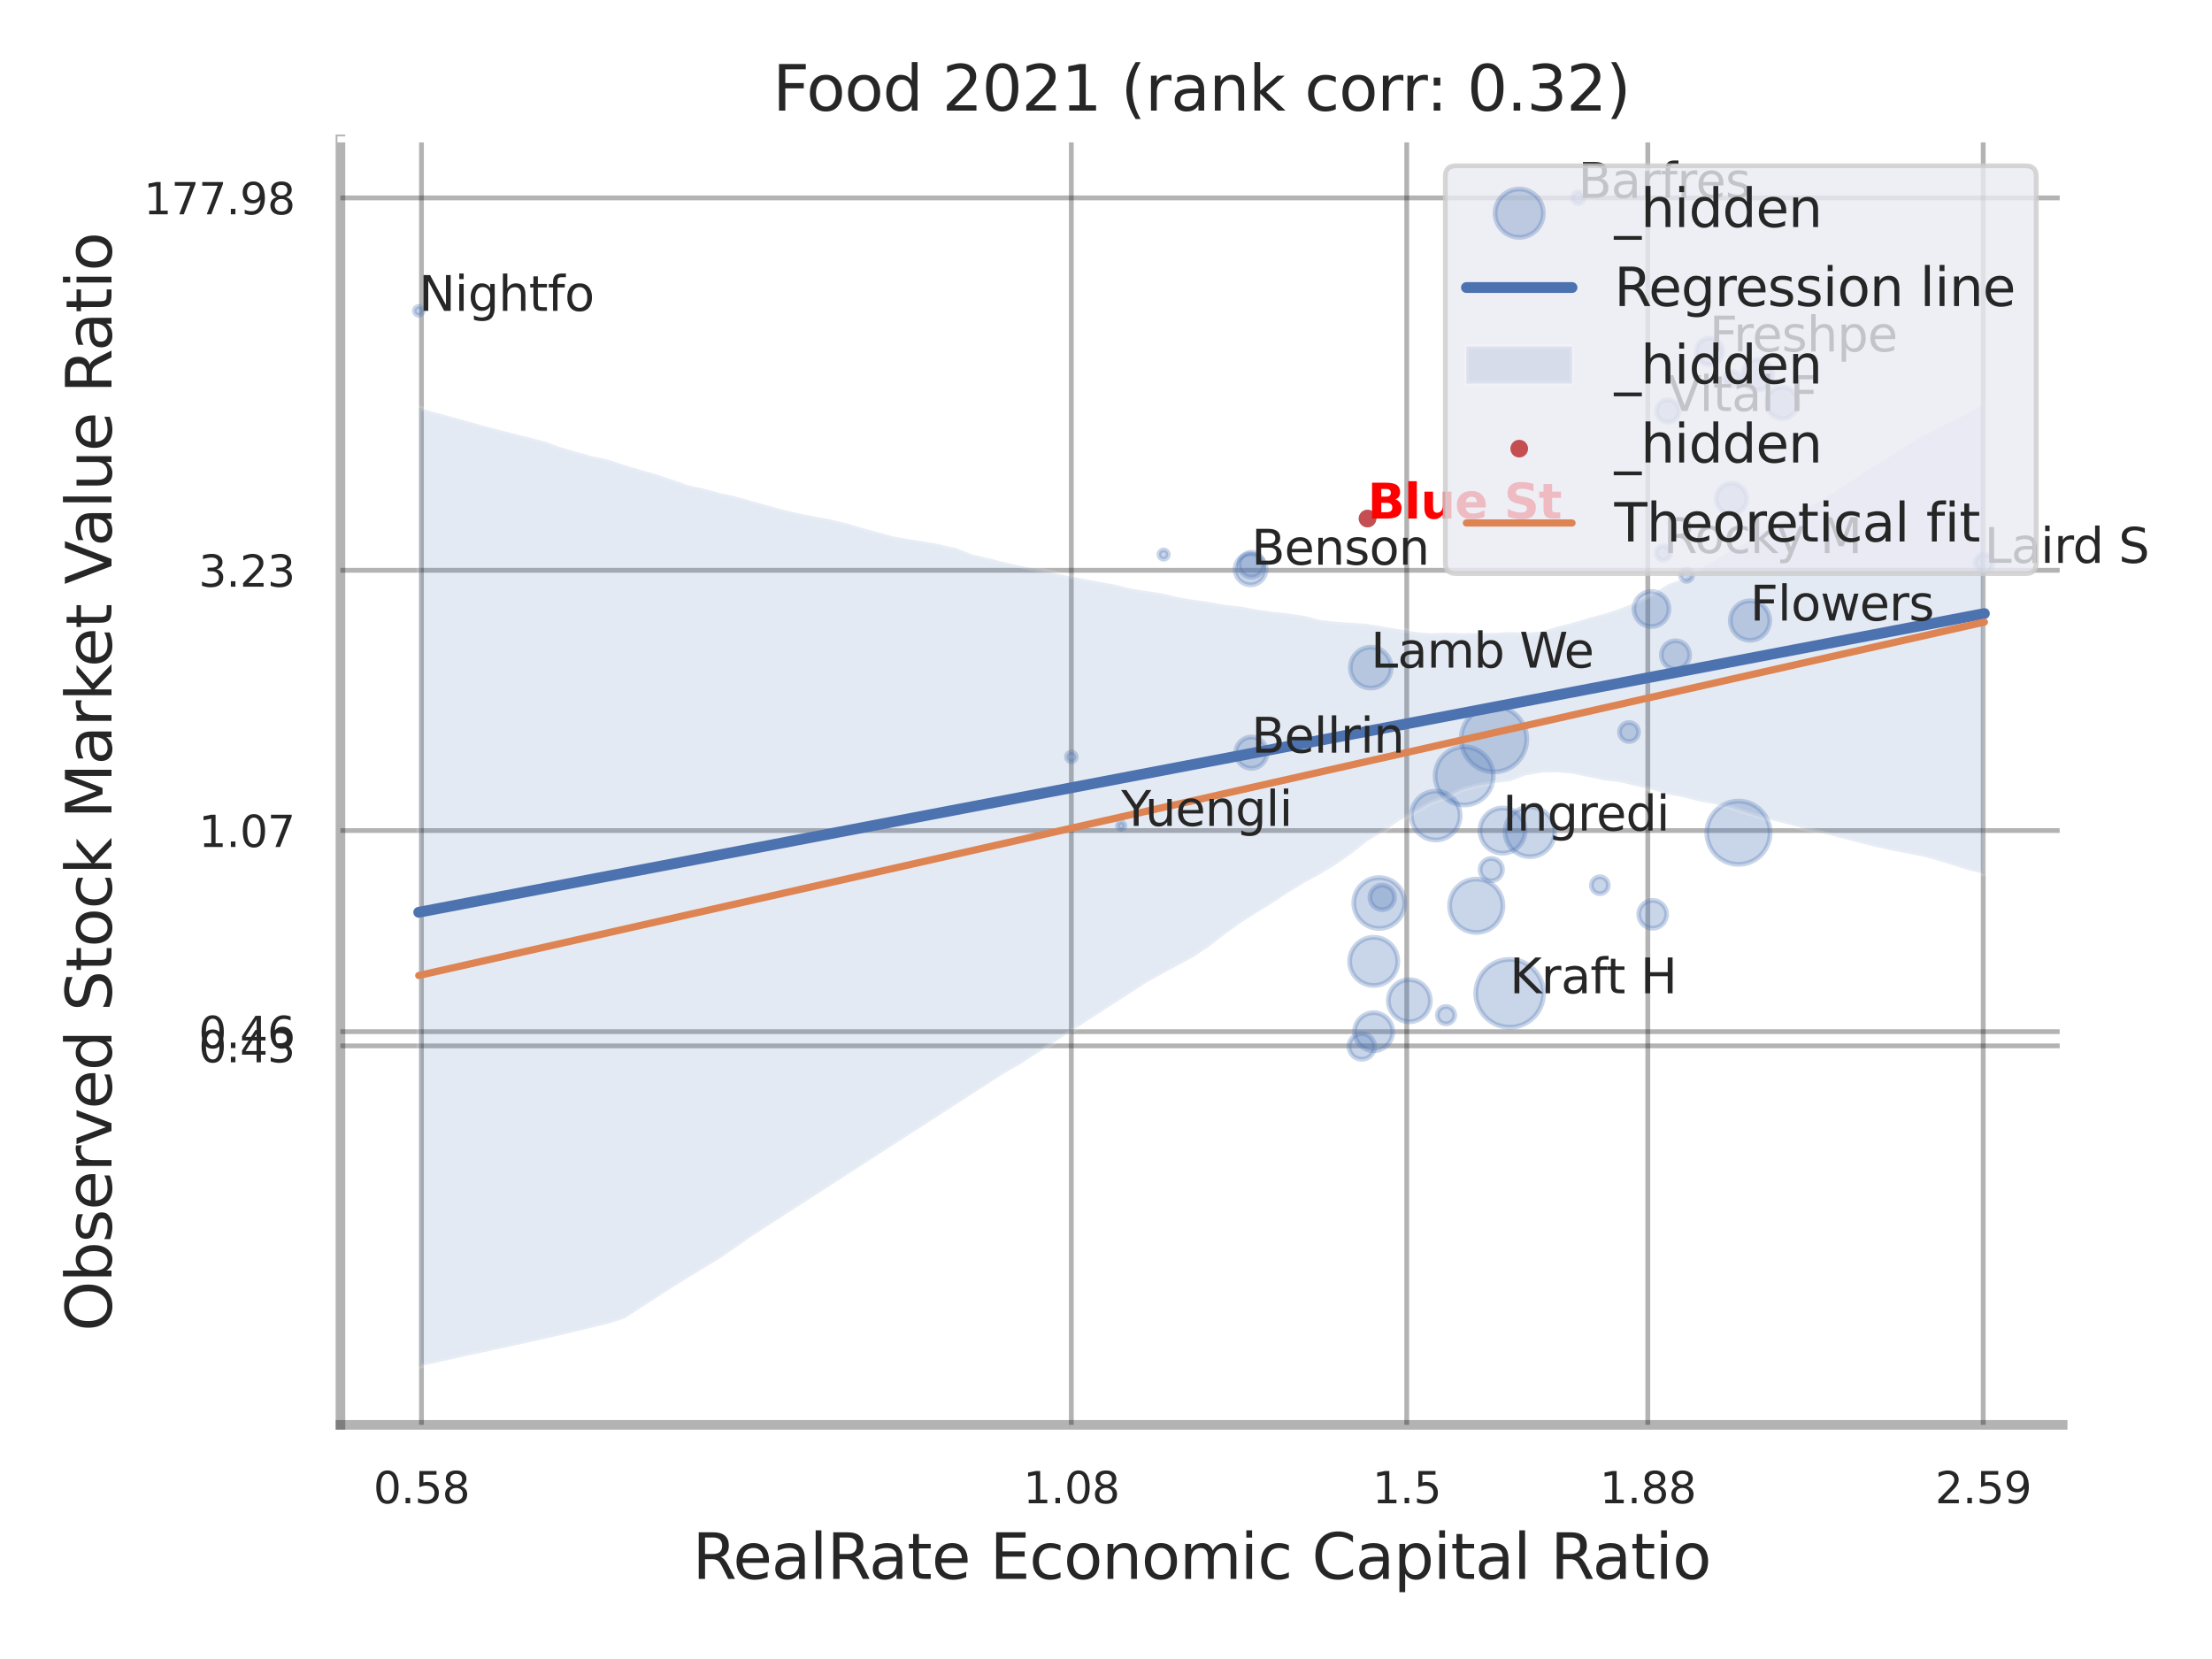 <?xml version="1.0" encoding="utf-8" standalone="no"?>
<!DOCTYPE svg PUBLIC "-//W3C//DTD SVG 1.1//EN"
  "http://www.w3.org/Graphics/SVG/1.1/DTD/svg11.dtd">
<svg xmlns:xlink="http://www.w3.org/1999/xlink" width="460.8pt" height="345.6pt" viewBox="0 0 460.8 345.6" xmlns="http://www.w3.org/2000/svg" version="1.1">
 <defs>
  <style type="text/css">*{stroke-linejoin: round; stroke-linecap: butt}</style>
 </defs>
 <g id="figure_1">
  <g id="patch_1">
   <path d="M 0 345.6 
L 460.8 345.6 
L 460.8 0 
L 0 0 
z
" style="fill: #ffffff"/>
  </g>
  <g id="axes_1">
   <g id="patch_2">
    <path d="M 70.92 296.82 
L 429.693 296.82 
L 429.693 29.04 
L 70.92 29.04 
z
" style="fill: #ffffff"/>
   </g>
   <g id="matplotlib.axis_1">
    <g id="xtick_1">
     <g id="line2d_1">
      <path d="M 87.8 296.82 
L 87.8 29.04 
" clip-path="url(#p621d541419)" style="fill: none; stroke: #000000; stroke-opacity: 0.3; stroke-linecap: round"/>
     </g>
     <g id="text_1">
      <!-- 0.58 -->
      <g style="fill: #262626" transform="translate(77.78 313.159) scale(0.09 -0.09)">
       <defs>
        <path id="DejaVuSans-30" d="M 2034 4250 
Q 1547 4250 1301 3770 
Q 1056 3291 1056 2328 
Q 1056 1369 1301 889 
Q 1547 409 2034 409 
Q 2525 409 2770 889 
Q 3016 1369 3016 2328 
Q 3016 3291 2770 3770 
Q 2525 4250 2034 4250 
z
M 2034 4750 
Q 2819 4750 3233 4129 
Q 3647 3509 3647 2328 
Q 3647 1150 3233 529 
Q 2819 -91 2034 -91 
Q 1250 -91 836 529 
Q 422 1150 422 2328 
Q 422 3509 836 4129 
Q 1250 4750 2034 4750 
z
" transform="scale(0.016)"/>
        <path id="DejaVuSans-2e" d="M 684 794 
L 1344 794 
L 1344 0 
L 684 0 
L 684 794 
z
" transform="scale(0.016)"/>
        <path id="DejaVuSans-35" d="M 691 4666 
L 3169 4666 
L 3169 4134 
L 1269 4134 
L 1269 2991 
Q 1406 3038 1543 3061 
Q 1681 3084 1819 3084 
Q 2600 3084 3056 2656 
Q 3513 2228 3513 1497 
Q 3513 744 3044 326 
Q 2575 -91 1722 -91 
Q 1428 -91 1123 -41 
Q 819 9 494 109 
L 494 744 
Q 775 591 1075 516 
Q 1375 441 1709 441 
Q 2250 441 2565 725 
Q 2881 1009 2881 1497 
Q 2881 1984 2565 2268 
Q 2250 2553 1709 2553 
Q 1456 2553 1204 2497 
Q 953 2441 691 2322 
L 691 4666 
z
" transform="scale(0.016)"/>
        <path id="DejaVuSans-38" d="M 2034 2216 
Q 1584 2216 1326 1975 
Q 1069 1734 1069 1313 
Q 1069 891 1326 650 
Q 1584 409 2034 409 
Q 2484 409 2743 651 
Q 3003 894 3003 1313 
Q 3003 1734 2745 1975 
Q 2488 2216 2034 2216 
z
M 1403 2484 
Q 997 2584 770 2862 
Q 544 3141 544 3541 
Q 544 4100 942 4425 
Q 1341 4750 2034 4750 
Q 2731 4750 3128 4425 
Q 3525 4100 3525 3541 
Q 3525 3141 3298 2862 
Q 3072 2584 2669 2484 
Q 3125 2378 3379 2068 
Q 3634 1759 3634 1313 
Q 3634 634 3220 271 
Q 2806 -91 2034 -91 
Q 1263 -91 848 271 
Q 434 634 434 1313 
Q 434 1759 690 2068 
Q 947 2378 1403 2484 
z
M 1172 3481 
Q 1172 3119 1398 2916 
Q 1625 2713 2034 2713 
Q 2441 2713 2670 2916 
Q 2900 3119 2900 3481 
Q 2900 3844 2670 4047 
Q 2441 4250 2034 4250 
Q 1625 4250 1398 4047 
Q 1172 3844 1172 3481 
z
" transform="scale(0.016)"/>
       </defs>
       <use xlink:href="#DejaVuSans-30"/>
       <use xlink:href="#DejaVuSans-2e" transform="translate(63.623 0)"/>
       <use xlink:href="#DejaVuSans-35" transform="translate(95.41 0)"/>
       <use xlink:href="#DejaVuSans-38" transform="translate(159.033 0)"/>
      </g>
     </g>
    </g>
    <g id="xtick_2">
     <g id="line2d_2">
      <path d="M 223.176 296.82 
L 223.176 29.04 
" clip-path="url(#p621d541419)" style="fill: none; stroke: #000000; stroke-opacity: 0.3; stroke-linecap: round"/>
     </g>
     <g id="text_2">
      <!-- 1.08 -->
      <g style="fill: #262626" transform="translate(213.157 313.159) scale(0.09 -0.09)">
       <defs>
        <path id="DejaVuSans-31" d="M 794 531 
L 1825 531 
L 1825 4091 
L 703 3866 
L 703 4441 
L 1819 4666 
L 2450 4666 
L 2450 531 
L 3481 531 
L 3481 0 
L 794 0 
L 794 531 
z
" transform="scale(0.016)"/>
       </defs>
       <use xlink:href="#DejaVuSans-31"/>
       <use xlink:href="#DejaVuSans-2e" transform="translate(63.623 0)"/>
       <use xlink:href="#DejaVuSans-30" transform="translate(95.41 0)"/>
       <use xlink:href="#DejaVuSans-38" transform="translate(159.033 0)"/>
      </g>
     </g>
    </g>
    <g id="xtick_3">
     <g id="line2d_3">
      <path d="M 293.048 296.82 
L 293.048 29.04 
" clip-path="url(#p621d541419)" style="fill: none; stroke: #000000; stroke-opacity: 0.3; stroke-linecap: round"/>
     </g>
     <g id="text_3">
      <!-- 1.5 -->
      <g style="fill: #262626" transform="translate(285.892 313.159) scale(0.09 -0.09)">
       <use xlink:href="#DejaVuSans-31"/>
       <use xlink:href="#DejaVuSans-2e" transform="translate(63.623 0)"/>
       <use xlink:href="#DejaVuSans-35" transform="translate(95.41 0)"/>
      </g>
     </g>
    </g>
    <g id="xtick_4">
     <g id="line2d_4">
      <path d="M 343.269 296.82 
L 343.269 29.04 
" clip-path="url(#p621d541419)" style="fill: none; stroke: #000000; stroke-opacity: 0.3; stroke-linecap: round"/>
     </g>
     <g id="text_4">
      <!-- 1.88 -->
      <g style="fill: #262626" transform="translate(333.249 313.159) scale(0.09 -0.09)">
       <use xlink:href="#DejaVuSans-31"/>
       <use xlink:href="#DejaVuSans-2e" transform="translate(63.623 0)"/>
       <use xlink:href="#DejaVuSans-38" transform="translate(95.41 0)"/>
       <use xlink:href="#DejaVuSans-38" transform="translate(159.033 0)"/>
      </g>
     </g>
    </g>
    <g id="xtick_5">
     <g id="line2d_5">
      <path d="M 413.14 296.82 
L 413.14 29.04 
" clip-path="url(#p621d541419)" style="fill: none; stroke: #000000; stroke-opacity: 0.3; stroke-linecap: round"/>
     </g>
     <g id="text_5">
      <!-- 2.59 -->
      <g style="fill: #262626" transform="translate(403.121 313.159) scale(0.09 -0.09)">
       <defs>
        <path id="DejaVuSans-32" d="M 1228 531 
L 3431 531 
L 3431 0 
L 469 0 
L 469 531 
Q 828 903 1448 1529 
Q 2069 2156 2228 2338 
Q 2531 2678 2651 2914 
Q 2772 3150 2772 3378 
Q 2772 3750 2511 3984 
Q 2250 4219 1831 4219 
Q 1534 4219 1204 4116 
Q 875 4013 500 3803 
L 500 4441 
Q 881 4594 1212 4672 
Q 1544 4750 1819 4750 
Q 2544 4750 2975 4387 
Q 3406 4025 3406 3419 
Q 3406 3131 3298 2873 
Q 3191 2616 2906 2266 
Q 2828 2175 2409 1742 
Q 1991 1309 1228 531 
z
" transform="scale(0.016)"/>
        <path id="DejaVuSans-39" d="M 703 97 
L 703 672 
Q 941 559 1184 500 
Q 1428 441 1663 441 
Q 2288 441 2617 861 
Q 2947 1281 2994 2138 
Q 2813 1869 2534 1725 
Q 2256 1581 1919 1581 
Q 1219 1581 811 2004 
Q 403 2428 403 3163 
Q 403 3881 828 4315 
Q 1253 4750 1959 4750 
Q 2769 4750 3195 4129 
Q 3622 3509 3622 2328 
Q 3622 1225 3098 567 
Q 2575 -91 1691 -91 
Q 1453 -91 1209 -44 
Q 966 3 703 97 
z
M 1959 2075 
Q 2384 2075 2632 2365 
Q 2881 2656 2881 3163 
Q 2881 3666 2632 3958 
Q 2384 4250 1959 4250 
Q 1534 4250 1286 3958 
Q 1038 3666 1038 3163 
Q 1038 2656 1286 2365 
Q 1534 2075 1959 2075 
z
" transform="scale(0.016)"/>
       </defs>
       <use xlink:href="#DejaVuSans-32"/>
       <use xlink:href="#DejaVuSans-2e" transform="translate(63.623 0)"/>
       <use xlink:href="#DejaVuSans-35" transform="translate(95.41 0)"/>
       <use xlink:href="#DejaVuSans-39" transform="translate(159.033 0)"/>
      </g>
     </g>
    </g>
    <g id="xtick_6"/>
    <g id="xtick_7"/>
    <g id="xtick_8"/>
    <g id="text_6">
     <!-- RealRate Economic Capital Ratio -->
     <g style="fill: #262626" transform="translate(144.253 328.908) scale(0.13 -0.13)">
      <defs>
       <path id="DejaVuSans-52" d="M 2841 2188 
Q 3044 2119 3236 1894 
Q 3428 1669 3622 1275 
L 4263 0 
L 3584 0 
L 2988 1197 
Q 2756 1666 2539 1819 
Q 2322 1972 1947 1972 
L 1259 1972 
L 1259 0 
L 628 0 
L 628 4666 
L 2053 4666 
Q 2853 4666 3247 4331 
Q 3641 3997 3641 3322 
Q 3641 2881 3436 2590 
Q 3231 2300 2841 2188 
z
M 1259 4147 
L 1259 2491 
L 2053 2491 
Q 2509 2491 2742 2702 
Q 2975 2913 2975 3322 
Q 2975 3731 2742 3939 
Q 2509 4147 2053 4147 
L 1259 4147 
z
" transform="scale(0.016)"/>
       <path id="DejaVuSans-65" d="M 3597 1894 
L 3597 1613 
L 953 1613 
Q 991 1019 1311 708 
Q 1631 397 2203 397 
Q 2534 397 2845 478 
Q 3156 559 3463 722 
L 3463 178 
Q 3153 47 2828 -22 
Q 2503 -91 2169 -91 
Q 1331 -91 842 396 
Q 353 884 353 1716 
Q 353 2575 817 3079 
Q 1281 3584 2069 3584 
Q 2775 3584 3186 3129 
Q 3597 2675 3597 1894 
z
M 3022 2063 
Q 3016 2534 2758 2815 
Q 2500 3097 2075 3097 
Q 1594 3097 1305 2825 
Q 1016 2553 972 2059 
L 3022 2063 
z
" transform="scale(0.016)"/>
       <path id="DejaVuSans-61" d="M 2194 1759 
Q 1497 1759 1228 1600 
Q 959 1441 959 1056 
Q 959 750 1161 570 
Q 1363 391 1709 391 
Q 2188 391 2477 730 
Q 2766 1069 2766 1631 
L 2766 1759 
L 2194 1759 
z
M 3341 1997 
L 3341 0 
L 2766 0 
L 2766 531 
Q 2569 213 2275 61 
Q 1981 -91 1556 -91 
Q 1019 -91 701 211 
Q 384 513 384 1019 
Q 384 1609 779 1909 
Q 1175 2209 1959 2209 
L 2766 2209 
L 2766 2266 
Q 2766 2663 2505 2880 
Q 2244 3097 1772 3097 
Q 1472 3097 1187 3025 
Q 903 2953 641 2809 
L 641 3341 
Q 956 3463 1253 3523 
Q 1550 3584 1831 3584 
Q 2591 3584 2966 3190 
Q 3341 2797 3341 1997 
z
" transform="scale(0.016)"/>
       <path id="DejaVuSans-6c" d="M 603 4863 
L 1178 4863 
L 1178 0 
L 603 0 
L 603 4863 
z
" transform="scale(0.016)"/>
       <path id="DejaVuSans-74" d="M 1172 4494 
L 1172 3500 
L 2356 3500 
L 2356 3053 
L 1172 3053 
L 1172 1153 
Q 1172 725 1289 603 
Q 1406 481 1766 481 
L 2356 481 
L 2356 0 
L 1766 0 
Q 1100 0 847 248 
Q 594 497 594 1153 
L 594 3053 
L 172 3053 
L 172 3500 
L 594 3500 
L 594 4494 
L 1172 4494 
z
" transform="scale(0.016)"/>
       <path id="DejaVuSans-20" transform="scale(0.016)"/>
       <path id="DejaVuSans-45" d="M 628 4666 
L 3578 4666 
L 3578 4134 
L 1259 4134 
L 1259 2753 
L 3481 2753 
L 3481 2222 
L 1259 2222 
L 1259 531 
L 3634 531 
L 3634 0 
L 628 0 
L 628 4666 
z
" transform="scale(0.016)"/>
       <path id="DejaVuSans-63" d="M 3122 3366 
L 3122 2828 
Q 2878 2963 2633 3030 
Q 2388 3097 2138 3097 
Q 1578 3097 1268 2742 
Q 959 2388 959 1747 
Q 959 1106 1268 751 
Q 1578 397 2138 397 
Q 2388 397 2633 464 
Q 2878 531 3122 666 
L 3122 134 
Q 2881 22 2623 -34 
Q 2366 -91 2075 -91 
Q 1284 -91 818 406 
Q 353 903 353 1747 
Q 353 2603 823 3093 
Q 1294 3584 2113 3584 
Q 2378 3584 2631 3529 
Q 2884 3475 3122 3366 
z
" transform="scale(0.016)"/>
       <path id="DejaVuSans-6f" d="M 1959 3097 
Q 1497 3097 1228 2736 
Q 959 2375 959 1747 
Q 959 1119 1226 758 
Q 1494 397 1959 397 
Q 2419 397 2687 759 
Q 2956 1122 2956 1747 
Q 2956 2369 2687 2733 
Q 2419 3097 1959 3097 
z
M 1959 3584 
Q 2709 3584 3137 3096 
Q 3566 2609 3566 1747 
Q 3566 888 3137 398 
Q 2709 -91 1959 -91 
Q 1206 -91 779 398 
Q 353 888 353 1747 
Q 353 2609 779 3096 
Q 1206 3584 1959 3584 
z
" transform="scale(0.016)"/>
       <path id="DejaVuSans-6e" d="M 3513 2113 
L 3513 0 
L 2938 0 
L 2938 2094 
Q 2938 2591 2744 2837 
Q 2550 3084 2163 3084 
Q 1697 3084 1428 2787 
Q 1159 2491 1159 1978 
L 1159 0 
L 581 0 
L 581 3500 
L 1159 3500 
L 1159 2956 
Q 1366 3272 1645 3428 
Q 1925 3584 2291 3584 
Q 2894 3584 3203 3211 
Q 3513 2838 3513 2113 
z
" transform="scale(0.016)"/>
       <path id="DejaVuSans-6d" d="M 3328 2828 
Q 3544 3216 3844 3400 
Q 4144 3584 4550 3584 
Q 5097 3584 5394 3201 
Q 5691 2819 5691 2113 
L 5691 0 
L 5113 0 
L 5113 2094 
Q 5113 2597 4934 2840 
Q 4756 3084 4391 3084 
Q 3944 3084 3684 2787 
Q 3425 2491 3425 1978 
L 3425 0 
L 2847 0 
L 2847 2094 
Q 2847 2600 2669 2842 
Q 2491 3084 2119 3084 
Q 1678 3084 1418 2786 
Q 1159 2488 1159 1978 
L 1159 0 
L 581 0 
L 581 3500 
L 1159 3500 
L 1159 2956 
Q 1356 3278 1631 3431 
Q 1906 3584 2284 3584 
Q 2666 3584 2933 3390 
Q 3200 3197 3328 2828 
z
" transform="scale(0.016)"/>
       <path id="DejaVuSans-69" d="M 603 3500 
L 1178 3500 
L 1178 0 
L 603 0 
L 603 3500 
z
M 603 4863 
L 1178 4863 
L 1178 4134 
L 603 4134 
L 603 4863 
z
" transform="scale(0.016)"/>
       <path id="DejaVuSans-43" d="M 4122 4306 
L 4122 3641 
Q 3803 3938 3442 4084 
Q 3081 4231 2675 4231 
Q 1875 4231 1450 3742 
Q 1025 3253 1025 2328 
Q 1025 1406 1450 917 
Q 1875 428 2675 428 
Q 3081 428 3442 575 
Q 3803 722 4122 1019 
L 4122 359 
Q 3791 134 3420 21 
Q 3050 -91 2638 -91 
Q 1578 -91 968 557 
Q 359 1206 359 2328 
Q 359 3453 968 4101 
Q 1578 4750 2638 4750 
Q 3056 4750 3426 4639 
Q 3797 4528 4122 4306 
z
" transform="scale(0.016)"/>
       <path id="DejaVuSans-70" d="M 1159 525 
L 1159 -1331 
L 581 -1331 
L 581 3500 
L 1159 3500 
L 1159 2969 
Q 1341 3281 1617 3432 
Q 1894 3584 2278 3584 
Q 2916 3584 3314 3078 
Q 3713 2572 3713 1747 
Q 3713 922 3314 415 
Q 2916 -91 2278 -91 
Q 1894 -91 1617 61 
Q 1341 213 1159 525 
z
M 3116 1747 
Q 3116 2381 2855 2742 
Q 2594 3103 2138 3103 
Q 1681 3103 1420 2742 
Q 1159 2381 1159 1747 
Q 1159 1113 1420 752 
Q 1681 391 2138 391 
Q 2594 391 2855 752 
Q 3116 1113 3116 1747 
z
" transform="scale(0.016)"/>
      </defs>
      <use xlink:href="#DejaVuSans-52"/>
      <use xlink:href="#DejaVuSans-65" transform="translate(64.982 0)"/>
      <use xlink:href="#DejaVuSans-61" transform="translate(126.506 0)"/>
      <use xlink:href="#DejaVuSans-6c" transform="translate(187.785 0)"/>
      <use xlink:href="#DejaVuSans-52" transform="translate(215.568 0)"/>
      <use xlink:href="#DejaVuSans-61" transform="translate(282.801 0)"/>
      <use xlink:href="#DejaVuSans-74" transform="translate(344.08 0)"/>
      <use xlink:href="#DejaVuSans-65" transform="translate(383.289 0)"/>
      <use xlink:href="#DejaVuSans-20" transform="translate(444.812 0)"/>
      <use xlink:href="#DejaVuSans-45" transform="translate(476.6 0)"/>
      <use xlink:href="#DejaVuSans-63" transform="translate(539.783 0)"/>
      <use xlink:href="#DejaVuSans-6f" transform="translate(594.764 0)"/>
      <use xlink:href="#DejaVuSans-6e" transform="translate(655.945 0)"/>
      <use xlink:href="#DejaVuSans-6f" transform="translate(719.324 0)"/>
      <use xlink:href="#DejaVuSans-6d" transform="translate(780.506 0)"/>
      <use xlink:href="#DejaVuSans-69" transform="translate(877.918 0)"/>
      <use xlink:href="#DejaVuSans-63" transform="translate(905.701 0)"/>
      <use xlink:href="#DejaVuSans-20" transform="translate(960.682 0)"/>
      <use xlink:href="#DejaVuSans-43" transform="translate(992.469 0)"/>
      <use xlink:href="#DejaVuSans-61" transform="translate(1062.293 0)"/>
      <use xlink:href="#DejaVuSans-70" transform="translate(1123.572 0)"/>
      <use xlink:href="#DejaVuSans-69" transform="translate(1187.049 0)"/>
      <use xlink:href="#DejaVuSans-74" transform="translate(1214.832 0)"/>
      <use xlink:href="#DejaVuSans-61" transform="translate(1254.041 0)"/>
      <use xlink:href="#DejaVuSans-6c" transform="translate(1315.32 0)"/>
      <use xlink:href="#DejaVuSans-20" transform="translate(1343.104 0)"/>
      <use xlink:href="#DejaVuSans-52" transform="translate(1374.891 0)"/>
      <use xlink:href="#DejaVuSans-61" transform="translate(1442.123 0)"/>
      <use xlink:href="#DejaVuSans-74" transform="translate(1503.402 0)"/>
      <use xlink:href="#DejaVuSans-69" transform="translate(1542.611 0)"/>
      <use xlink:href="#DejaVuSans-6f" transform="translate(1570.395 0)"/>
     </g>
    </g>
   </g>
   <g id="matplotlib.axis_2">
    <g id="ytick_1">
     <g id="line2d_6">
      <path d="M 70.92 217.872 
L 429.693 217.872 
" clip-path="url(#p621d541419)" style="fill: none; stroke: #000000; stroke-opacity: 0.3; stroke-linecap: round"/>
     </g>
     <g id="text_7">
      <!-- 0.43 -->
      <g style="fill: #262626" transform="translate(41.381 221.292) scale(0.09 -0.09)">
       <defs>
        <path id="DejaVuSans-34" d="M 2419 4116 
L 825 1625 
L 2419 1625 
L 2419 4116 
z
M 2253 4666 
L 3047 4666 
L 3047 1625 
L 3713 1625 
L 3713 1100 
L 3047 1100 
L 3047 0 
L 2419 0 
L 2419 1100 
L 313 1100 
L 313 1709 
L 2253 4666 
z
" transform="scale(0.016)"/>
        <path id="DejaVuSans-33" d="M 2597 2516 
Q 3050 2419 3304 2112 
Q 3559 1806 3559 1356 
Q 3559 666 3084 287 
Q 2609 -91 1734 -91 
Q 1441 -91 1130 -33 
Q 819 25 488 141 
L 488 750 
Q 750 597 1062 519 
Q 1375 441 1716 441 
Q 2309 441 2620 675 
Q 2931 909 2931 1356 
Q 2931 1769 2642 2001 
Q 2353 2234 1838 2234 
L 1294 2234 
L 1294 2753 
L 1863 2753 
Q 2328 2753 2575 2939 
Q 2822 3125 2822 3475 
Q 2822 3834 2567 4026 
Q 2313 4219 1838 4219 
Q 1578 4219 1281 4162 
Q 984 4106 628 3988 
L 628 4550 
Q 988 4650 1302 4700 
Q 1616 4750 1894 4750 
Q 2613 4750 3031 4423 
Q 3450 4097 3450 3541 
Q 3450 3153 3228 2886 
Q 3006 2619 2597 2516 
z
" transform="scale(0.016)"/>
       </defs>
       <use xlink:href="#DejaVuSans-30"/>
       <use xlink:href="#DejaVuSans-2e" transform="translate(63.623 0)"/>
       <use xlink:href="#DejaVuSans-34" transform="translate(95.41 0)"/>
       <use xlink:href="#DejaVuSans-33" transform="translate(159.033 0)"/>
      </g>
     </g>
    </g>
    <g id="ytick_2">
     <g id="line2d_7">
      <path d="M 70.92 214.915 
L 429.693 214.915 
" clip-path="url(#p621d541419)" style="fill: none; stroke: #000000; stroke-opacity: 0.3; stroke-linecap: round"/>
     </g>
     <g id="text_8">
      <!-- 0.46 -->
      <g style="fill: #262626" transform="translate(41.381 218.334) scale(0.09 -0.09)">
       <defs>
        <path id="DejaVuSans-36" d="M 2113 2584 
Q 1688 2584 1439 2293 
Q 1191 2003 1191 1497 
Q 1191 994 1439 701 
Q 1688 409 2113 409 
Q 2538 409 2786 701 
Q 3034 994 3034 1497 
Q 3034 2003 2786 2293 
Q 2538 2584 2113 2584 
z
M 3366 4563 
L 3366 3988 
Q 3128 4100 2886 4159 
Q 2644 4219 2406 4219 
Q 1781 4219 1451 3797 
Q 1122 3375 1075 2522 
Q 1259 2794 1537 2939 
Q 1816 3084 2150 3084 
Q 2853 3084 3261 2657 
Q 3669 2231 3669 1497 
Q 3669 778 3244 343 
Q 2819 -91 2113 -91 
Q 1303 -91 875 529 
Q 447 1150 447 2328 
Q 447 3434 972 4092 
Q 1497 4750 2381 4750 
Q 2619 4750 2861 4703 
Q 3103 4656 3366 4563 
z
" transform="scale(0.016)"/>
       </defs>
       <use xlink:href="#DejaVuSans-30"/>
       <use xlink:href="#DejaVuSans-2e" transform="translate(63.623 0)"/>
       <use xlink:href="#DejaVuSans-34" transform="translate(95.41 0)"/>
       <use xlink:href="#DejaVuSans-36" transform="translate(159.033 0)"/>
      </g>
     </g>
    </g>
    <g id="ytick_3">
     <g id="line2d_8">
      <path d="M 70.92 173.019 
L 429.693 173.019 
" clip-path="url(#p621d541419)" style="fill: none; stroke: #000000; stroke-opacity: 0.3; stroke-linecap: round"/>
     </g>
     <g id="text_9">
      <!-- 1.07 -->
      <g style="fill: #262626" transform="translate(41.381 176.439) scale(0.09 -0.09)">
       <defs>
        <path id="DejaVuSans-37" d="M 525 4666 
L 3525 4666 
L 3525 4397 
L 1831 0 
L 1172 0 
L 2766 4134 
L 525 4134 
L 525 4666 
z
" transform="scale(0.016)"/>
       </defs>
       <use xlink:href="#DejaVuSans-31"/>
       <use xlink:href="#DejaVuSans-2e" transform="translate(63.623 0)"/>
       <use xlink:href="#DejaVuSans-30" transform="translate(95.41 0)"/>
       <use xlink:href="#DejaVuSans-37" transform="translate(159.033 0)"/>
      </g>
     </g>
    </g>
    <g id="ytick_4">
     <g id="line2d_9">
      <path d="M 70.92 118.802 
L 429.693 118.802 
" clip-path="url(#p621d541419)" style="fill: none; stroke: #000000; stroke-opacity: 0.3; stroke-linecap: round"/>
     </g>
     <g id="text_10">
      <!-- 3.23 -->
      <g style="fill: #262626" transform="translate(41.381 122.221) scale(0.09 -0.09)">
       <use xlink:href="#DejaVuSans-33"/>
       <use xlink:href="#DejaVuSans-2e" transform="translate(63.623 0)"/>
       <use xlink:href="#DejaVuSans-32" transform="translate(95.41 0)"/>
       <use xlink:href="#DejaVuSans-33" transform="translate(159.033 0)"/>
      </g>
     </g>
    </g>
    <g id="ytick_5">
     <g id="line2d_10">
      <path d="M 70.92 41.224 
L 429.693 41.224 
" clip-path="url(#p621d541419)" style="fill: none; stroke: #000000; stroke-opacity: 0.3; stroke-linecap: round"/>
     </g>
     <g id="text_11">
      <!-- 177.98 -->
      <g style="fill: #262626" transform="translate(29.928 44.643) scale(0.09 -0.09)">
       <use xlink:href="#DejaVuSans-31"/>
       <use xlink:href="#DejaVuSans-37" transform="translate(63.623 0)"/>
       <use xlink:href="#DejaVuSans-37" transform="translate(127.246 0)"/>
       <use xlink:href="#DejaVuSans-2e" transform="translate(190.869 0)"/>
       <use xlink:href="#DejaVuSans-39" transform="translate(222.656 0)"/>
       <use xlink:href="#DejaVuSans-38" transform="translate(286.279 0)"/>
      </g>
     </g>
    </g>
    <g id="ytick_6"/>
    <g id="ytick_7"/>
    <g id="ytick_8"/>
    <g id="text_12">
     <!-- Observed Stock Market Value Ratio -->
     <g style="fill: #262626" transform="translate(23.225 277.332) rotate(-90) scale(0.13 -0.13)">
      <defs>
       <path id="DejaVuSans-4f" d="M 2522 4238 
Q 1834 4238 1429 3725 
Q 1025 3213 1025 2328 
Q 1025 1447 1429 934 
Q 1834 422 2522 422 
Q 3209 422 3611 934 
Q 4013 1447 4013 2328 
Q 4013 3213 3611 3725 
Q 3209 4238 2522 4238 
z
M 2522 4750 
Q 3503 4750 4090 4092 
Q 4678 3434 4678 2328 
Q 4678 1225 4090 567 
Q 3503 -91 2522 -91 
Q 1538 -91 948 565 
Q 359 1222 359 2328 
Q 359 3434 948 4092 
Q 1538 4750 2522 4750 
z
" transform="scale(0.016)"/>
       <path id="DejaVuSans-62" d="M 3116 1747 
Q 3116 2381 2855 2742 
Q 2594 3103 2138 3103 
Q 1681 3103 1420 2742 
Q 1159 2381 1159 1747 
Q 1159 1113 1420 752 
Q 1681 391 2138 391 
Q 2594 391 2855 752 
Q 3116 1113 3116 1747 
z
M 1159 2969 
Q 1341 3281 1617 3432 
Q 1894 3584 2278 3584 
Q 2916 3584 3314 3078 
Q 3713 2572 3713 1747 
Q 3713 922 3314 415 
Q 2916 -91 2278 -91 
Q 1894 -91 1617 61 
Q 1341 213 1159 525 
L 1159 0 
L 581 0 
L 581 4863 
L 1159 4863 
L 1159 2969 
z
" transform="scale(0.016)"/>
       <path id="DejaVuSans-73" d="M 2834 3397 
L 2834 2853 
Q 2591 2978 2328 3040 
Q 2066 3103 1784 3103 
Q 1356 3103 1142 2972 
Q 928 2841 928 2578 
Q 928 2378 1081 2264 
Q 1234 2150 1697 2047 
L 1894 2003 
Q 2506 1872 2764 1633 
Q 3022 1394 3022 966 
Q 3022 478 2636 193 
Q 2250 -91 1575 -91 
Q 1294 -91 989 -36 
Q 684 19 347 128 
L 347 722 
Q 666 556 975 473 
Q 1284 391 1588 391 
Q 1994 391 2212 530 
Q 2431 669 2431 922 
Q 2431 1156 2273 1281 
Q 2116 1406 1581 1522 
L 1381 1569 
Q 847 1681 609 1914 
Q 372 2147 372 2553 
Q 372 3047 722 3315 
Q 1072 3584 1716 3584 
Q 2034 3584 2315 3537 
Q 2597 3491 2834 3397 
z
" transform="scale(0.016)"/>
       <path id="DejaVuSans-72" d="M 2631 2963 
Q 2534 3019 2420 3045 
Q 2306 3072 2169 3072 
Q 1681 3072 1420 2755 
Q 1159 2438 1159 1844 
L 1159 0 
L 581 0 
L 581 3500 
L 1159 3500 
L 1159 2956 
Q 1341 3275 1631 3429 
Q 1922 3584 2338 3584 
Q 2397 3584 2469 3576 
Q 2541 3569 2628 3553 
L 2631 2963 
z
" transform="scale(0.016)"/>
       <path id="DejaVuSans-76" d="M 191 3500 
L 800 3500 
L 1894 563 
L 2988 3500 
L 3597 3500 
L 2284 0 
L 1503 0 
L 191 3500 
z
" transform="scale(0.016)"/>
       <path id="DejaVuSans-64" d="M 2906 2969 
L 2906 4863 
L 3481 4863 
L 3481 0 
L 2906 0 
L 2906 525 
Q 2725 213 2448 61 
Q 2172 -91 1784 -91 
Q 1150 -91 751 415 
Q 353 922 353 1747 
Q 353 2572 751 3078 
Q 1150 3584 1784 3584 
Q 2172 3584 2448 3432 
Q 2725 3281 2906 2969 
z
M 947 1747 
Q 947 1113 1208 752 
Q 1469 391 1925 391 
Q 2381 391 2643 752 
Q 2906 1113 2906 1747 
Q 2906 2381 2643 2742 
Q 2381 3103 1925 3103 
Q 1469 3103 1208 2742 
Q 947 2381 947 1747 
z
" transform="scale(0.016)"/>
       <path id="DejaVuSans-53" d="M 3425 4513 
L 3425 3897 
Q 3066 4069 2747 4153 
Q 2428 4238 2131 4238 
Q 1616 4238 1336 4038 
Q 1056 3838 1056 3469 
Q 1056 3159 1242 3001 
Q 1428 2844 1947 2747 
L 2328 2669 
Q 3034 2534 3370 2195 
Q 3706 1856 3706 1288 
Q 3706 609 3251 259 
Q 2797 -91 1919 -91 
Q 1588 -91 1214 -16 
Q 841 59 441 206 
L 441 856 
Q 825 641 1194 531 
Q 1563 422 1919 422 
Q 2459 422 2753 634 
Q 3047 847 3047 1241 
Q 3047 1584 2836 1778 
Q 2625 1972 2144 2069 
L 1759 2144 
Q 1053 2284 737 2584 
Q 422 2884 422 3419 
Q 422 4038 858 4394 
Q 1294 4750 2059 4750 
Q 2388 4750 2728 4690 
Q 3069 4631 3425 4513 
z
" transform="scale(0.016)"/>
       <path id="DejaVuSans-6b" d="M 581 4863 
L 1159 4863 
L 1159 1991 
L 2875 3500 
L 3609 3500 
L 1753 1863 
L 3688 0 
L 2938 0 
L 1159 1709 
L 1159 0 
L 581 0 
L 581 4863 
z
" transform="scale(0.016)"/>
       <path id="DejaVuSans-4d" d="M 628 4666 
L 1569 4666 
L 2759 1491 
L 3956 4666 
L 4897 4666 
L 4897 0 
L 4281 0 
L 4281 4097 
L 3078 897 
L 2444 897 
L 1241 4097 
L 1241 0 
L 628 0 
L 628 4666 
z
" transform="scale(0.016)"/>
       <path id="DejaVuSans-56" d="M 1831 0 
L 50 4666 
L 709 4666 
L 2188 738 
L 3669 4666 
L 4325 4666 
L 2547 0 
L 1831 0 
z
" transform="scale(0.016)"/>
       <path id="DejaVuSans-75" d="M 544 1381 
L 544 3500 
L 1119 3500 
L 1119 1403 
Q 1119 906 1312 657 
Q 1506 409 1894 409 
Q 2359 409 2629 706 
Q 2900 1003 2900 1516 
L 2900 3500 
L 3475 3500 
L 3475 0 
L 2900 0 
L 2900 538 
Q 2691 219 2414 64 
Q 2138 -91 1772 -91 
Q 1169 -91 856 284 
Q 544 659 544 1381 
z
M 1991 3584 
L 1991 3584 
z
" transform="scale(0.016)"/>
      </defs>
      <use xlink:href="#DejaVuSans-4f"/>
      <use xlink:href="#DejaVuSans-62" transform="translate(78.711 0)"/>
      <use xlink:href="#DejaVuSans-73" transform="translate(142.188 0)"/>
      <use xlink:href="#DejaVuSans-65" transform="translate(194.287 0)"/>
      <use xlink:href="#DejaVuSans-72" transform="translate(255.811 0)"/>
      <use xlink:href="#DejaVuSans-76" transform="translate(296.924 0)"/>
      <use xlink:href="#DejaVuSans-65" transform="translate(356.104 0)"/>
      <use xlink:href="#DejaVuSans-64" transform="translate(417.627 0)"/>
      <use xlink:href="#DejaVuSans-20" transform="translate(481.104 0)"/>
      <use xlink:href="#DejaVuSans-53" transform="translate(512.891 0)"/>
      <use xlink:href="#DejaVuSans-74" transform="translate(576.367 0)"/>
      <use xlink:href="#DejaVuSans-6f" transform="translate(615.576 0)"/>
      <use xlink:href="#DejaVuSans-63" transform="translate(676.758 0)"/>
      <use xlink:href="#DejaVuSans-6b" transform="translate(731.738 0)"/>
      <use xlink:href="#DejaVuSans-20" transform="translate(789.648 0)"/>
      <use xlink:href="#DejaVuSans-4d" transform="translate(821.436 0)"/>
      <use xlink:href="#DejaVuSans-61" transform="translate(907.715 0)"/>
      <use xlink:href="#DejaVuSans-72" transform="translate(968.994 0)"/>
      <use xlink:href="#DejaVuSans-6b" transform="translate(1010.107 0)"/>
      <use xlink:href="#DejaVuSans-65" transform="translate(1064.393 0)"/>
      <use xlink:href="#DejaVuSans-74" transform="translate(1125.916 0)"/>
      <use xlink:href="#DejaVuSans-20" transform="translate(1165.125 0)"/>
      <use xlink:href="#DejaVuSans-56" transform="translate(1196.912 0)"/>
      <use xlink:href="#DejaVuSans-61" transform="translate(1257.57 0)"/>
      <use xlink:href="#DejaVuSans-6c" transform="translate(1318.85 0)"/>
      <use xlink:href="#DejaVuSans-75" transform="translate(1346.633 0)"/>
      <use xlink:href="#DejaVuSans-65" transform="translate(1410.012 0)"/>
      <use xlink:href="#DejaVuSans-20" transform="translate(1471.535 0)"/>
      <use xlink:href="#DejaVuSans-52" transform="translate(1503.322 0)"/>
      <use xlink:href="#DejaVuSans-61" transform="translate(1570.555 0)"/>
      <use xlink:href="#DejaVuSans-74" transform="translate(1631.834 0)"/>
      <use xlink:href="#DejaVuSans-69" transform="translate(1671.043 0)"/>
      <use xlink:href="#DejaVuSans-6f" transform="translate(1698.826 0)"/>
     </g>
    </g>
   </g>
   <g id="PathCollection_1">
    <path d="M 310.667 183.493 
C 311.285 183.493 311.878 183.247 312.315 182.81 
C 312.753 182.373 312.998 181.78 312.998 181.161 
C 312.998 180.543 312.753 179.95 312.315 179.513 
C 311.878 179.076 311.285 178.83 310.667 178.83 
C 310.048 178.83 309.455 179.076 309.018 179.513 
C 308.581 179.95 308.335 180.543 308.335 181.161 
C 308.335 181.78 308.581 182.373 309.018 182.81 
C 309.455 183.247 310.048 183.493 310.667 183.493 
z
" clip-path="url(#p621d541419)" style="fill: #4c72b0; fill-opacity: 0.3; stroke: #4c72b0; stroke-opacity: 0.3"/>
    <path d="M 299.092 174.983 
C 300.44 174.983 301.733 174.447 302.686 173.494 
C 303.639 172.541 304.175 171.248 304.175 169.9 
C 304.175 168.553 303.639 167.26 302.686 166.307 
C 301.733 165.354 300.44 164.818 299.092 164.818 
C 297.744 164.818 296.451 165.354 295.498 166.307 
C 294.545 167.26 294.01 168.553 294.01 169.9 
C 294.01 171.248 294.545 172.541 295.498 173.494 
C 296.451 174.447 297.744 174.983 299.092 174.983 
z
" clip-path="url(#p621d541419)" style="fill: #4c72b0; fill-opacity: 0.3; stroke: #4c72b0; stroke-opacity: 0.3"/>
    <path d="M 307.538 194.252 
C 309.013 194.252 310.428 193.666 311.471 192.623 
C 312.514 191.58 313.1 190.165 313.1 188.69 
C 313.1 187.215 312.514 185.8 311.471 184.757 
C 310.428 183.714 309.013 183.128 307.538 183.128 
C 306.063 183.128 304.648 183.714 303.605 184.757 
C 302.562 185.8 301.976 187.215 301.976 188.69 
C 301.976 190.165 302.562 191.58 303.605 192.623 
C 304.648 193.666 306.063 194.252 307.538 194.252 
z
" clip-path="url(#p621d541419)" style="fill: #4c72b0; fill-opacity: 0.3; stroke: #4c72b0; stroke-opacity: 0.3"/>
    <path d="M 283.681 220.67 
C 284.39 220.67 285.07 220.389 285.571 219.887 
C 286.072 219.386 286.354 218.706 286.354 217.997 
C 286.354 217.289 286.072 216.609 285.571 216.107 
C 285.07 215.606 284.39 215.325 283.681 215.325 
C 282.972 215.325 282.292 215.606 281.791 216.107 
C 281.29 216.609 281.008 217.289 281.008 217.997 
C 281.008 218.706 281.29 219.386 281.791 219.887 
C 282.292 220.389 282.972 220.67 283.681 220.67 
z
" clip-path="url(#p621d541419)" style="fill: #4c72b0; fill-opacity: 0.3; stroke: #4c72b0; stroke-opacity: 0.3"/>
    <path d="M 305.018 167.696 
C 306.627 167.696 308.17 167.057 309.307 165.92 
C 310.444 164.782 311.084 163.239 311.084 161.631 
C 311.084 160.022 310.444 158.479 309.307 157.342 
C 308.17 156.204 306.627 155.565 305.018 155.565 
C 303.41 155.565 301.867 156.204 300.729 157.342 
C 299.592 158.479 298.953 160.022 298.953 161.631 
C 298.953 163.239 299.592 164.782 300.729 165.92 
C 301.867 167.057 303.41 167.696 305.018 167.696 
z
" clip-path="url(#p621d541419)" style="fill: #4c72b0; fill-opacity: 0.3; stroke: #4c72b0; stroke-opacity: 0.3"/>
    <path d="M 371.263 87.201 
C 372.134 87.201 372.969 86.855 373.585 86.24 
C 374.2 85.624 374.546 84.789 374.546 83.918 
C 374.546 83.047 374.2 82.212 373.585 81.596 
C 372.969 80.981 372.134 80.635 371.263 80.635 
C 370.392 80.635 369.557 80.981 368.941 81.596 
C 368.326 82.212 367.98 83.047 367.98 83.918 
C 367.98 84.789 368.326 85.624 368.941 86.24 
C 369.557 86.855 370.392 87.201 371.263 87.201 
z
" clip-path="url(#p621d541419)" style="fill: #4c72b0; fill-opacity: 0.3; stroke: #4c72b0; stroke-opacity: 0.3"/>
    <path d="M 318.711 178.451 
C 320.083 178.451 321.399 177.906 322.37 176.936 
C 323.34 175.966 323.885 174.649 323.885 173.277 
C 323.885 171.905 323.34 170.589 322.37 169.618 
C 321.399 168.648 320.083 168.103 318.711 168.103 
C 317.339 168.103 316.022 168.648 315.052 169.618 
C 314.082 170.589 313.537 171.905 313.537 173.277 
C 313.537 174.649 314.082 175.966 315.052 176.936 
C 316.022 177.906 317.339 178.451 318.711 178.451 
z
" clip-path="url(#p621d541419)" style="fill: #4c72b0; fill-opacity: 0.3; stroke: #4c72b0; stroke-opacity: 0.3"/>
    <path d="M 349.037 139.376 
C 349.819 139.376 350.57 139.065 351.123 138.512 
C 351.676 137.959 351.987 137.209 351.987 136.426 
C 351.987 135.644 351.676 134.894 351.123 134.341 
C 350.57 133.788 349.819 133.477 349.037 133.477 
C 348.255 133.477 347.505 133.788 346.952 134.341 
C 346.399 134.894 346.088 135.644 346.088 136.426 
C 346.088 137.209 346.399 137.959 346.952 138.512 
C 347.505 139.065 348.255 139.376 349.037 139.376 
z
" clip-path="url(#p621d541419)" style="fill: #4c72b0; fill-opacity: 0.3; stroke: #4c72b0; stroke-opacity: 0.3"/>
    <path d="M 362.154 180.07 
C 363.903 180.07 365.581 179.375 366.818 178.138 
C 368.056 176.901 368.751 175.223 368.751 173.473 
C 368.751 171.724 368.056 170.046 366.818 168.809 
C 365.581 167.571 363.903 166.876 362.154 166.876 
C 360.404 166.876 358.726 167.571 357.489 168.809 
C 356.252 170.046 355.557 171.724 355.557 173.473 
C 355.557 175.223 356.252 176.901 357.489 178.138 
C 358.726 179.375 360.404 180.07 362.154 180.07 
z
" clip-path="url(#p621d541419)" style="fill: #4c72b0; fill-opacity: 0.3; stroke: #4c72b0; stroke-opacity: 0.3"/>
    <path d="M 351.334 121.098 
C 351.67 121.098 351.992 120.965 352.229 120.727 
C 352.467 120.49 352.6 120.168 352.6 119.832 
C 352.6 119.497 352.467 119.175 352.229 118.937 
C 351.992 118.7 351.67 118.566 351.334 118.566 
C 350.999 118.566 350.677 118.7 350.439 118.937 
C 350.202 119.175 350.068 119.497 350.068 119.832 
C 350.068 120.168 350.202 120.49 350.439 120.727 
C 350.677 120.965 350.999 121.098 351.334 121.098 
z
" clip-path="url(#p621d541419)" style="fill: #4c72b0; fill-opacity: 0.3; stroke: #4c72b0; stroke-opacity: 0.3"/>
    <path d="M 360.699 107.076 
C 361.545 107.076 362.357 106.74 362.955 106.142 
C 363.553 105.544 363.889 104.733 363.889 103.887 
C 363.889 103.041 363.553 102.23 362.955 101.632 
C 362.357 101.033 361.545 100.697 360.699 100.697 
C 359.854 100.697 359.042 101.033 358.444 101.632 
C 357.846 102.23 357.51 103.041 357.51 103.887 
C 357.51 104.733 357.846 105.544 358.444 106.142 
C 359.042 106.74 359.854 107.076 360.699 107.076 
z
" clip-path="url(#p621d541419)" style="fill: #4c72b0; fill-opacity: 0.3; stroke: #4c72b0; stroke-opacity: 0.3"/>
    <path d="M 287.312 193.419 
C 288.718 193.419 290.067 192.86 291.062 191.865 
C 292.056 190.871 292.615 189.522 292.615 188.116 
C 292.615 186.71 292.056 185.361 291.062 184.367 
C 290.067 183.372 288.718 182.814 287.312 182.814 
C 285.906 182.814 284.557 183.372 283.563 184.367 
C 282.568 185.361 282.01 186.71 282.01 188.116 
C 282.01 189.522 282.568 190.871 283.563 191.865 
C 284.557 192.86 285.906 193.419 287.312 193.419 
z
" clip-path="url(#p621d541419)" style="fill: #4c72b0; fill-opacity: 0.3; stroke: #4c72b0; stroke-opacity: 0.3"/>
    <path d="M 339.356 154.475 
C 339.881 154.475 340.386 154.266 340.757 153.895 
C 341.129 153.523 341.338 153.019 341.338 152.493 
C 341.338 151.967 341.129 151.463 340.757 151.091 
C 340.386 150.72 339.881 150.511 339.356 150.511 
C 338.83 150.511 338.326 150.72 337.954 151.091 
C 337.582 151.463 337.373 151.967 337.373 152.493 
C 337.373 153.019 337.582 153.523 337.954 153.895 
C 338.326 154.266 338.83 154.475 339.356 154.475 
z
" clip-path="url(#p621d541419)" style="fill: #4c72b0; fill-opacity: 0.3; stroke: #4c72b0; stroke-opacity: 0.3"/>
    <path d="M 344.284 193.372 
C 345.054 193.372 345.793 193.066 346.338 192.522 
C 346.883 191.977 347.189 191.238 347.189 190.468 
C 347.189 189.697 346.883 188.958 346.338 188.414 
C 345.793 187.869 345.054 187.563 344.284 187.563 
C 343.514 187.563 342.775 187.869 342.23 188.414 
C 341.685 188.958 341.379 189.697 341.379 190.468 
C 341.379 191.238 341.685 191.977 342.23 192.522 
C 342.775 193.066 343.514 193.372 344.284 193.372 
z
" clip-path="url(#p621d541419)" style="fill: #4c72b0; fill-opacity: 0.3; stroke: #4c72b0; stroke-opacity: 0.3"/>
    <path d="M 366.09 81.267 
C 366.934 81.267 367.743 80.932 368.339 80.336 
C 368.936 79.739 369.271 78.93 369.271 78.087 
C 369.271 77.243 368.936 76.434 368.339 75.838 
C 367.743 75.241 366.934 74.906 366.09 74.906 
C 365.247 74.906 364.438 75.241 363.841 75.838 
C 363.245 76.434 362.91 77.243 362.91 78.087 
C 362.91 78.93 363.245 79.739 363.841 80.336 
C 364.438 80.932 365.247 81.267 366.09 81.267 
z
" clip-path="url(#p621d541419)" style="fill: #4c72b0; fill-opacity: 0.3; stroke: #4c72b0; stroke-opacity: 0.3"/>
    <path d="M 344.024 130.512 
C 344.991 130.512 345.918 130.128 346.602 129.444 
C 347.286 128.761 347.67 127.833 347.67 126.866 
C 347.67 125.899 347.286 124.972 346.602 124.288 
C 345.918 123.605 344.991 123.22 344.024 123.22 
C 343.057 123.22 342.13 123.605 341.446 124.288 
C 340.762 124.972 340.378 125.899 340.378 126.866 
C 340.378 127.833 340.762 128.761 341.446 129.444 
C 342.13 130.128 343.057 130.512 344.024 130.512 
z
" clip-path="url(#p621d541419)" style="fill: #4c72b0; fill-opacity: 0.3; stroke: #4c72b0; stroke-opacity: 0.3"/>
    <path d="M 287.943 189.504 
C 288.623 189.504 289.274 189.234 289.755 188.754 
C 290.235 188.274 290.505 187.622 290.505 186.943 
C 290.505 186.263 290.235 185.611 289.755 185.131 
C 289.274 184.651 288.623 184.381 287.943 184.381 
C 287.264 184.381 286.612 184.651 286.132 185.131 
C 285.651 185.611 285.381 186.263 285.381 186.943 
C 285.381 187.622 285.651 188.274 286.132 188.754 
C 286.612 189.234 287.264 189.504 287.943 189.504 
z
" clip-path="url(#p621d541419)" style="fill: #4c72b0; fill-opacity: 0.3; stroke: #4c72b0; stroke-opacity: 0.3"/>
    <path d="M 333.277 186.177 
C 333.745 186.177 334.195 185.991 334.526 185.659 
C 334.858 185.328 335.044 184.879 335.044 184.41 
C 335.044 183.941 334.858 183.492 334.526 183.161 
C 334.195 182.829 333.745 182.643 333.277 182.643 
C 332.808 182.643 332.359 182.829 332.028 183.161 
C 331.696 183.492 331.51 183.941 331.51 184.41 
C 331.51 184.879 331.696 185.328 332.028 185.659 
C 332.359 185.991 332.808 186.177 333.277 186.177 
z
" clip-path="url(#p621d541419)" style="fill: #4c72b0; fill-opacity: 0.3; stroke: #4c72b0; stroke-opacity: 0.3"/>
    <path d="M 313.018 177.737 
C 314.267 177.737 315.465 177.241 316.348 176.358 
C 317.231 175.475 317.727 174.277 317.727 173.029 
C 317.727 171.78 317.231 170.582 316.348 169.699 
C 315.465 168.816 314.267 168.32 313.018 168.32 
C 311.77 168.32 310.572 168.816 309.689 169.699 
C 308.806 170.582 308.31 171.78 308.31 173.029 
C 308.31 174.277 308.806 175.475 309.689 176.358 
C 310.572 177.241 311.77 177.737 313.018 177.737 
z
" clip-path="url(#p621d541419)" style="fill: #4c72b0; fill-opacity: 0.3; stroke: #4c72b0; stroke-opacity: 0.3"/>
    <path d="M 311.224 160.81 
C 313.038 160.81 314.779 160.09 316.062 158.806 
C 317.345 157.523 318.066 155.783 318.066 153.968 
C 318.066 152.154 317.345 150.413 316.062 149.13 
C 314.779 147.847 313.038 147.126 311.224 147.126 
C 309.409 147.126 307.669 147.847 306.385 149.13 
C 305.102 150.413 304.381 152.154 304.381 153.968 
C 304.381 155.783 305.102 157.523 306.385 158.806 
C 307.669 160.09 309.409 160.81 311.224 160.81 
z
" clip-path="url(#p621d541419)" style="fill: #4c72b0; fill-opacity: 0.3; stroke: #4c72b0; stroke-opacity: 0.3"/>
    <path d="M 301.236 213.285 
C 301.716 213.285 302.176 213.095 302.515 212.755 
C 302.854 212.416 303.045 211.956 303.045 211.477 
C 303.045 210.997 302.854 210.537 302.515 210.198 
C 302.176 209.858 301.716 209.668 301.236 209.668 
C 300.757 209.668 300.297 209.858 299.957 210.198 
C 299.618 210.537 299.428 210.997 299.428 211.477 
C 299.428 211.956 299.618 212.416 299.957 212.755 
C 300.297 213.095 300.757 213.285 301.236 213.285 
z
" clip-path="url(#p621d541419)" style="fill: #4c72b0; fill-opacity: 0.3; stroke: #4c72b0; stroke-opacity: 0.3"/>
    <path d="M 364.564 133.382 
C 365.654 133.382 366.7 132.949 367.471 132.178 
C 368.242 131.407 368.675 130.361 368.675 129.271 
C 368.675 128.18 368.242 127.135 367.471 126.364 
C 366.7 125.593 365.654 125.16 364.564 125.16 
C 363.474 125.16 362.428 125.593 361.657 126.364 
C 360.886 127.135 360.453 128.18 360.453 129.271 
C 360.453 130.361 360.886 131.407 361.657 132.178 
C 362.428 132.949 363.474 133.382 364.564 133.382 
z
" clip-path="url(#p621d541419)" style="fill: #4c72b0; fill-opacity: 0.3; stroke: #4c72b0; stroke-opacity: 0.3"/>
    <path d="M 286.157 218.892 
C 287.209 218.892 288.218 218.474 288.962 217.73 
C 289.706 216.986 290.124 215.977 290.124 214.925 
C 290.124 213.873 289.706 212.864 288.962 212.12 
C 288.218 211.376 287.209 210.958 286.157 210.958 
C 285.105 210.958 284.096 211.376 283.352 212.12 
C 282.608 212.864 282.19 213.873 282.19 214.925 
C 282.19 215.977 282.608 216.986 283.352 217.73 
C 284.096 218.474 285.105 218.892 286.157 218.892 
z
" clip-path="url(#p621d541419)" style="fill: #4c72b0; fill-opacity: 0.3; stroke: #4c72b0; stroke-opacity: 0.3"/>
    <path d="M 293.59 212.843 
C 294.751 212.843 295.866 212.382 296.687 211.56 
C 297.508 210.739 297.97 209.625 297.97 208.463 
C 297.97 207.301 297.508 206.187 296.687 205.366 
C 295.866 204.544 294.751 204.083 293.59 204.083 
C 292.428 204.083 291.314 204.544 290.493 205.366 
C 289.671 206.187 289.21 207.301 289.21 208.463 
C 289.21 209.625 289.671 210.739 290.493 211.56 
C 291.314 212.382 292.428 212.843 293.59 212.843 
z
" clip-path="url(#p621d541419)" style="fill: #4c72b0; fill-opacity: 0.3; stroke: #4c72b0; stroke-opacity: 0.3"/>
    <path d="M 328.759 42.42 
C 329.08 42.42 329.387 42.293 329.614 42.066 
C 329.84 41.84 329.968 41.532 329.968 41.212 
C 329.968 40.891 329.84 40.584 329.614 40.357 
C 329.387 40.131 329.08 40.003 328.759 40.003 
C 328.439 40.003 328.131 40.131 327.905 40.357 
C 327.678 40.584 327.551 40.891 327.551 41.212 
C 327.551 41.532 327.678 41.84 327.905 42.066 
C 328.131 42.293 328.439 42.42 328.759 42.42 
z
" clip-path="url(#p621d541419)" style="fill: #4c72b0; fill-opacity: 0.3; stroke: #4c72b0; stroke-opacity: 0.3"/>
    <path d="M 360.817 80.414 
C 361.23 80.414 361.625 80.251 361.917 79.959 
C 362.208 79.667 362.372 79.272 362.372 78.86 
C 362.372 78.447 362.208 78.052 361.917 77.76 
C 361.625 77.468 361.23 77.305 360.817 77.305 
C 360.405 77.305 360.009 77.468 359.718 77.76 
C 359.426 78.052 359.262 78.447 359.262 78.86 
C 359.262 79.272 359.426 79.667 359.718 79.959 
C 360.009 80.251 360.405 80.414 360.817 80.414 
z
" clip-path="url(#p621d541419)" style="fill: #4c72b0; fill-opacity: 0.3; stroke: #4c72b0; stroke-opacity: 0.3"/>
    <path d="M 286.17 205.286 
C 287.501 205.286 288.778 204.757 289.719 203.816 
C 290.66 202.875 291.189 201.599 291.189 200.268 
C 291.189 198.937 290.66 197.66 289.719 196.719 
C 288.778 195.778 287.501 195.249 286.17 195.249 
C 284.839 195.249 283.563 195.778 282.622 196.719 
C 281.681 197.66 281.152 198.937 281.152 200.268 
C 281.152 201.599 281.681 202.875 282.622 203.816 
C 283.563 204.757 284.839 205.286 286.17 205.286 
z
" clip-path="url(#p621d541419)" style="fill: #4c72b0; fill-opacity: 0.3; stroke: #4c72b0; stroke-opacity: 0.3"/>
    <path d="M 223.179 158.695 
C 223.449 158.695 223.708 158.587 223.899 158.396 
C 224.09 158.205 224.198 157.946 224.198 157.676 
C 224.198 157.406 224.09 157.146 223.899 156.955 
C 223.708 156.764 223.449 156.657 223.179 156.657 
C 222.908 156.657 222.649 156.764 222.458 156.955 
C 222.267 157.146 222.16 157.406 222.16 157.676 
C 222.16 157.946 222.267 158.205 222.458 158.396 
C 222.649 158.587 222.908 158.695 223.179 158.695 
z
" clip-path="url(#p621d541419)" style="fill: #4c72b0; fill-opacity: 0.3; stroke: #4c72b0; stroke-opacity: 0.3"/>
    <path d="M 347.426 87.962 
C 348.046 87.962 348.641 87.716 349.08 87.277 
C 349.518 86.839 349.765 86.244 349.765 85.623 
C 349.765 85.003 349.518 84.408 349.08 83.97 
C 348.641 83.531 348.046 83.285 347.426 83.285 
C 346.806 83.285 346.211 83.531 345.772 83.97 
C 345.334 84.408 345.087 85.003 345.087 85.623 
C 345.087 86.244 345.334 86.839 345.772 87.277 
C 346.211 87.716 346.806 87.962 347.426 87.962 
z
" clip-path="url(#p621d541419)" style="fill: #4c72b0; fill-opacity: 0.3; stroke: #4c72b0; stroke-opacity: 0.3"/>
    <path d="M 87.228 65.677 
C 87.471 65.677 87.704 65.58 87.876 65.408 
C 88.048 65.236 88.144 65.003 88.144 64.76 
C 88.144 64.517 88.048 64.284 87.876 64.112 
C 87.704 63.94 87.471 63.844 87.228 63.844 
C 86.985 63.844 86.752 63.94 86.58 64.112 
C 86.408 64.284 86.311 64.517 86.311 64.76 
C 86.311 65.003 86.408 65.236 86.58 65.408 
C 86.752 65.58 86.985 65.677 87.228 65.677 
z
" clip-path="url(#p621d541419)" style="fill: #4c72b0; fill-opacity: 0.3; stroke: #4c72b0; stroke-opacity: 0.3"/>
    <path d="M 356.107 75.977 
C 356.841 75.977 357.544 75.685 358.063 75.167 
C 358.581 74.648 358.873 73.945 358.873 73.211 
C 358.873 72.478 358.581 71.775 358.063 71.256 
C 357.544 70.737 356.841 70.446 356.107 70.446 
C 355.374 70.446 354.671 70.737 354.152 71.256 
C 353.634 71.775 353.342 72.478 353.342 73.211 
C 353.342 73.945 353.634 74.648 354.152 75.167 
C 354.671 75.685 355.374 75.977 356.107 75.977 
z
" clip-path="url(#p621d541419)" style="fill: #4c72b0; fill-opacity: 0.3; stroke: #4c72b0; stroke-opacity: 0.3"/>
    <path d="M 346.494 116.704 
C 346.89 116.704 347.27 116.546 347.551 116.266 
C 347.831 115.985 347.989 115.605 347.989 115.209 
C 347.989 114.812 347.831 114.432 347.551 114.151 
C 347.27 113.871 346.89 113.713 346.494 113.713 
C 346.097 113.713 345.717 113.871 345.436 114.151 
C 345.156 114.432 344.998 114.812 344.998 115.209 
C 344.998 115.605 345.156 115.985 345.436 116.266 
C 345.717 116.546 346.097 116.704 346.494 116.704 
z
" clip-path="url(#p621d541419)" style="fill: #4c72b0; fill-opacity: 0.3; stroke: #4c72b0; stroke-opacity: 0.3"/>
    <path d="M 233.568 172.82 
C 233.774 172.82 233.971 172.739 234.117 172.593 
C 234.263 172.447 234.345 172.25 234.345 172.043 
C 234.345 171.837 234.263 171.64 234.117 171.494 
C 233.971 171.348 233.774 171.267 233.568 171.267 
C 233.362 171.267 233.164 171.348 233.018 171.494 
C 232.873 171.64 232.791 171.837 232.791 172.043 
C 232.791 172.25 232.873 172.447 233.018 172.593 
C 233.164 172.739 233.362 172.82 233.568 172.82 
z
" clip-path="url(#p621d541419)" style="fill: #4c72b0; fill-opacity: 0.3; stroke: #4c72b0; stroke-opacity: 0.3"/>
    <path d="M 314.494 213.994 
C 316.37 213.994 318.168 213.249 319.494 211.923 
C 320.821 210.597 321.566 208.798 321.566 206.923 
C 321.566 205.047 320.821 203.249 319.494 201.923 
C 318.168 200.597 316.37 199.852 314.494 199.852 
C 312.619 199.852 310.821 200.597 309.494 201.923 
C 308.168 203.249 307.423 205.047 307.423 206.923 
C 307.423 208.798 308.168 210.597 309.494 211.923 
C 310.821 213.249 312.619 213.994 314.494 213.994 
z
" clip-path="url(#p621d541419)" style="fill: #4c72b0; fill-opacity: 0.3; stroke: #4c72b0; stroke-opacity: 0.3"/>
    <path d="M 413.385 119.082 
C 413.868 119.082 414.332 118.89 414.673 118.548 
C 415.015 118.206 415.207 117.743 415.207 117.259 
C 415.207 116.776 415.015 116.313 414.673 115.971 
C 414.332 115.629 413.868 115.437 413.385 115.437 
C 412.902 115.437 412.438 115.629 412.096 115.971 
C 411.755 116.313 411.563 116.776 411.563 117.259 
C 411.563 117.743 411.755 118.206 412.096 118.548 
C 412.438 118.89 412.902 119.082 413.385 119.082 
z
" clip-path="url(#p621d541419)" style="fill: #4c72b0; fill-opacity: 0.3; stroke: #4c72b0; stroke-opacity: 0.3"/>
    <path d="M 260.521 121.835 
C 261.376 121.835 262.197 121.495 262.802 120.89 
C 263.407 120.285 263.747 119.464 263.747 118.608 
C 263.747 117.753 263.407 116.932 262.802 116.327 
C 262.197 115.722 261.376 115.382 260.521 115.382 
C 259.665 115.382 258.844 115.722 258.239 116.327 
C 257.634 116.932 257.294 117.753 257.294 118.608 
C 257.294 119.464 257.634 120.285 258.239 120.89 
C 258.844 121.495 259.665 121.835 260.521 121.835 
z
" clip-path="url(#p621d541419)" style="fill: #4c72b0; fill-opacity: 0.3; stroke: #4c72b0; stroke-opacity: 0.3"/>
    <path d="M 285.557 143.34 
C 286.687 143.34 287.771 142.891 288.57 142.092 
C 289.369 141.293 289.818 140.209 289.818 139.079 
C 289.818 137.949 289.369 136.865 288.57 136.065 
C 287.771 135.266 286.687 134.817 285.557 134.817 
C 284.427 134.817 283.343 135.266 282.543 136.065 
C 281.744 136.865 281.295 137.949 281.295 139.079 
C 281.295 140.209 281.744 141.293 282.543 142.092 
C 283.343 142.891 284.427 143.34 285.557 143.34 
z
" clip-path="url(#p621d541419)" style="fill: #4c72b0; fill-opacity: 0.3; stroke: #4c72b0; stroke-opacity: 0.3"/>
    <path d="M 242.411 116.491 
C 242.667 116.491 242.913 116.389 243.094 116.208 
C 243.275 116.027 243.376 115.781 243.376 115.525 
C 243.376 115.269 243.275 115.023 243.094 114.842 
C 242.913 114.661 242.667 114.559 242.411 114.559 
C 242.155 114.559 241.909 114.661 241.728 114.842 
C 241.547 115.023 241.445 115.269 241.445 115.525 
C 241.445 115.781 241.547 116.027 241.728 116.208 
C 241.909 116.389 242.155 116.491 242.411 116.491 
z
" clip-path="url(#p621d541419)" style="fill: #4c72b0; fill-opacity: 0.3; stroke: #4c72b0; stroke-opacity: 0.3"/>
    <path d="M 284.884 109.363 
C 285.24 109.363 285.582 109.222 285.833 108.97 
C 286.085 108.718 286.226 108.377 286.226 108.021 
C 286.226 107.665 286.085 107.323 285.833 107.072 
C 285.582 106.82 285.24 106.678 284.884 106.678 
C 284.528 106.678 284.187 106.82 283.935 107.072 
C 283.683 107.323 283.542 107.665 283.542 108.021 
C 283.542 108.377 283.683 108.718 283.935 108.97 
C 284.187 109.222 284.528 109.363 284.884 109.363 
z
" clip-path="url(#p621d541419)" style="fill: #4c72b0; fill-opacity: 0.3; stroke: #4c72b0; stroke-opacity: 0.3"/>
    <path d="M 260.691 160.053 
C 261.555 160.053 262.384 159.71 262.995 159.099 
C 263.605 158.488 263.949 157.659 263.949 156.795 
C 263.949 155.932 263.605 155.103 262.995 154.492 
C 262.384 153.881 261.555 153.538 260.691 153.538 
C 259.827 153.538 258.998 153.881 258.388 154.492 
C 257.777 155.103 257.433 155.932 257.433 156.795 
C 257.433 157.659 257.777 158.488 258.388 159.099 
C 258.998 159.71 259.827 160.053 260.691 160.053 
z
" clip-path="url(#p621d541419)" style="fill: #4c72b0; fill-opacity: 0.3; stroke: #4c72b0; stroke-opacity: 0.3"/>
    <path d="M 260.691 120.218 
C 261.377 120.218 262.035 119.945 262.52 119.46 
C 263.006 118.975 263.278 118.317 263.278 117.631 
C 263.278 116.945 263.006 116.286 262.52 115.801 
C 262.035 115.316 261.377 115.044 260.691 115.044 
C 260.005 115.044 259.347 115.316 258.862 115.801 
C 258.377 116.286 258.104 116.945 258.104 117.631 
C 258.104 118.317 258.377 118.975 258.862 119.46 
C 259.347 119.945 260.005 120.218 260.691 120.218 
z
" clip-path="url(#p621d541419)" style="fill: #4c72b0; fill-opacity: 0.3; stroke: #4c72b0; stroke-opacity: 0.3"/>
   </g>
   <g id="FillBetweenPolyCollection_1">
    <defs>
     <path id="m206a9fc2b7" d="M 87.228 -260.688 
L 87.228 -60.952 
L 90.522 -61.637 
L 93.817 -62.386 
L 97.111 -63.147 
L 100.406 -63.839 
L 103.7 -64.544 
L 106.995 -65.262 
L 110.289 -65.993 
L 113.584 -66.738 
L 116.878 -67.499 
L 120.173 -68.274 
L 123.468 -69.066 
L 126.762 -69.874 
L 130.057 -70.927 
L 133.351 -73.053 
L 136.646 -75.179 
L 139.94 -77.306 
L 143.235 -79.366 
L 146.529 -81.354 
L 149.824 -83.342 
L 153.118 -85.628 
L 156.413 -87.938 
L 159.707 -90.064 
L 163.002 -92.191 
L 166.296 -94.317 
L 169.591 -96.443 
L 172.885 -98.57 
L 176.18 -100.696 
L 179.474 -102.822 
L 182.769 -104.949 
L 186.063 -107.075 
L 189.358 -109.202 
L 192.652 -111.328 
L 195.947 -113.454 
L 199.241 -115.581 
L 202.536 -117.707 
L 205.83 -119.834 
L 209.125 -121.96 
L 212.419 -123.844 
L 215.714 -125.971 
L 219.008 -128.098 
L 222.303 -130.225 
L 225.597 -132.351 
L 228.892 -134.478 
L 232.187 -136.605 
L 235.481 -138.731 
L 238.776 -140.867 
L 242.07 -142.699 
L 245.365 -144.484 
L 248.659 -146.27 
L 251.954 -148.467 
L 255.248 -151.036 
L 258.543 -153.413 
L 261.837 -155.479 
L 265.132 -157.525 
L 268.426 -159.713 
L 271.721 -161.694 
L 275.015 -163.504 
L 278.31 -165.506 
L 281.604 -167.795 
L 284.899 -170.416 
L 288.193 -172.374 
L 291.488 -174.612 
L 294.782 -176.463 
L 298.077 -178.354 
L 301.371 -179.512 
L 304.666 -181.097 
L 307.96 -181.965 
L 311.255 -182.5 
L 314.549 -182.841 
L 317.844 -184.096 
L 321.138 -184.628 
L 324.433 -184.707 
L 327.727 -184.401 
L 331.022 -183.693 
L 334.317 -183.022 
L 337.611 -182.632 
L 340.906 -181.844 
L 344.2 -181.06 
L 347.495 -180.104 
L 350.789 -179.48 
L 354.084 -178.641 
L 357.378 -178.07 
L 360.673 -177.336 
L 363.967 -176.235 
L 367.262 -175.224 
L 370.556 -174.367 
L 373.851 -173.516 
L 377.145 -172.665 
L 380.44 -171.813 
L 383.734 -170.962 
L 387.029 -170.111 
L 390.323 -169.26 
L 393.618 -168.524 
L 396.912 -167.89 
L 400.207 -167.257 
L 403.501 -166.387 
L 406.796 -165.356 
L 410.09 -164.328 
L 413.385 -163.51 
L 413.385 -261.538 
L 413.385 -261.538 
L 410.09 -259.543 
L 406.796 -257.898 
L 403.501 -256.253 
L 400.207 -254.607 
L 396.912 -252.541 
L 393.618 -250.453 
L 390.323 -248.429 
L 387.029 -246.265 
L 383.734 -244.17 
L 380.44 -241.955 
L 377.145 -240.183 
L 373.851 -238.328 
L 370.556 -236.565 
L 367.262 -234.781 
L 363.967 -232.642 
L 360.673 -230.963 
L 357.378 -228.904 
L 354.084 -227.015 
L 350.789 -225.081 
L 347.495 -223.91 
L 344.2 -221.854 
L 340.906 -220.156 
L 337.611 -218.856 
L 334.317 -217.764 
L 331.022 -216.884 
L 327.727 -215.898 
L 324.433 -215.083 
L 321.138 -214.044 
L 317.844 -213.802 
L 314.549 -213.944 
L 311.255 -213.754 
L 307.96 -213.728 
L 304.666 -213.702 
L 301.371 -213.805 
L 298.077 -213.674 
L 294.782 -213.948 
L 291.488 -214.504 
L 288.193 -215.056 
L 284.899 -215.608 
L 281.604 -215.857 
L 278.31 -216.066 
L 275.015 -216.445 
L 271.721 -217.298 
L 268.426 -217.789 
L 265.132 -218.159 
L 261.837 -218.617 
L 258.543 -219.221 
L 255.248 -219.579 
L 251.954 -220.18 
L 248.659 -220.645 
L 245.365 -221.21 
L 242.07 -221.999 
L 238.776 -222.469 
L 235.481 -223.006 
L 232.187 -223.817 
L 228.892 -224.429 
L 225.597 -225.041 
L 222.303 -225.653 
L 219.008 -226.353 
L 215.714 -227.091 
L 212.419 -227.758 
L 209.125 -228.514 
L 205.83 -229.337 
L 202.536 -230.094 
L 199.241 -231.388 
L 195.947 -232.168 
L 192.652 -232.761 
L 189.358 -233.287 
L 186.063 -233.852 
L 182.769 -234.759 
L 179.474 -235.662 
L 176.18 -236.63 
L 172.885 -237.418 
L 169.591 -238.018 
L 166.296 -238.686 
L 163.002 -239.439 
L 159.707 -240.359 
L 156.413 -241.278 
L 153.118 -242.197 
L 149.824 -242.926 
L 146.529 -243.813 
L 143.235 -244.567 
L 139.94 -245.715 
L 136.646 -246.82 
L 133.351 -247.75 
L 130.057 -248.719 
L 126.762 -249.85 
L 123.468 -250.529 
L 120.173 -251.454 
L 116.878 -252.41 
L 113.584 -253.602 
L 110.289 -254.461 
L 106.995 -255.287 
L 103.7 -256.117 
L 100.406 -256.997 
L 97.111 -257.921 
L 93.817 -258.841 
L 90.522 -259.701 
L 87.228 -260.688 
z
" style="stroke: #ffffff; stroke-opacity: 0.15"/>
    </defs>
    <g clip-path="url(#p621d541419)">
     <use xlink:href="#m206a9fc2b7" x="0" y="345.6" style="fill: #4c72b0; fill-opacity: 0.15; stroke: #ffffff; stroke-opacity: 0.15"/>
    </g>
   </g>
   <g id="PathCollection_2">
    <defs>
     <path id="m2f613e5ae5" d="M 0 1.342 
C 0.356 1.342 0.697 1.201 0.949 0.949 
C 1.201 0.697 1.342 0.356 1.342 0 
C 1.342 -0.356 1.201 -0.697 0.949 -0.949 
C 0.697 -1.201 0.356 -1.342 0 -1.342 
C -0.356 -1.342 -0.697 -1.201 -0.949 -0.949 
C -1.201 -0.697 -1.342 -0.356 -1.342 0 
C -1.342 0.356 -1.201 0.697 -0.949 0.949 
C -0.697 1.201 -0.356 1.342 0 1.342 
z
" style="stroke: #c44e52"/>
    </defs>
    <g clip-path="url(#p621d541419)">
     <use xlink:href="#m2f613e5ae5" x="284.884" y="108.021" style="fill: #c44e52; stroke: #c44e52"/>
    </g>
   </g>
   <g id="line2d_11">
    <path d="M 87.228 190.045 
L 90.522 189.416 
L 93.817 188.787 
L 97.111 188.159 
L 100.406 187.53 
L 103.7 186.902 
L 106.995 186.273 
L 110.289 185.644 
L 113.584 185.016 
L 116.878 184.387 
L 120.173 183.759 
L 123.468 183.13 
L 126.762 182.501 
L 130.057 181.873 
L 133.351 181.244 
L 136.646 180.616 
L 139.94 179.987 
L 143.235 179.358 
L 146.529 178.73 
L 149.824 178.101 
L 153.118 177.473 
L 156.413 176.844 
L 159.707 176.215 
L 163.002 175.587 
L 166.296 174.958 
L 169.591 174.33 
L 172.885 173.701 
L 176.18 173.072 
L 179.474 172.444 
L 182.769 171.815 
L 186.063 171.187 
L 189.358 170.558 
L 192.652 169.929 
L 195.947 169.301 
L 199.241 168.672 
L 202.536 168.044 
L 205.83 167.415 
L 209.125 166.786 
L 212.419 166.158 
L 215.714 165.529 
L 219.008 164.901 
L 222.303 164.272 
L 225.597 163.643 
L 228.892 163.015 
L 232.187 162.386 
L 235.481 161.757 
L 238.776 161.129 
L 242.07 160.5 
L 245.365 159.872 
L 248.659 159.243 
L 251.954 158.614 
L 255.248 157.986 
L 258.543 157.357 
L 261.837 156.729 
L 265.132 156.1 
L 268.426 155.471 
L 271.721 154.843 
L 275.015 154.214 
L 278.31 153.586 
L 281.604 152.957 
L 284.899 152.328 
L 288.193 151.7 
L 291.488 151.071 
L 294.782 150.443 
L 298.077 149.814 
L 301.371 149.185 
L 304.666 148.557 
L 307.96 147.928 
L 311.255 147.3 
L 314.549 146.671 
L 317.844 146.042 
L 321.138 145.414 
L 324.433 144.785 
L 327.727 144.157 
L 331.022 143.528 
L 334.317 142.899 
L 337.611 142.271 
L 340.906 141.642 
L 344.2 141.014 
L 347.495 140.385 
L 350.789 139.756 
L 354.084 139.128 
L 357.378 138.499 
L 360.673 137.871 
L 363.967 137.242 
L 367.262 136.613 
L 370.556 135.985 
L 373.851 135.356 
L 377.145 134.728 
L 380.44 134.099 
L 383.734 133.47 
L 387.029 132.842 
L 390.323 132.213 
L 393.618 131.584 
L 396.912 130.956 
L 400.207 130.327 
L 403.501 129.699 
L 406.796 129.07 
L 410.09 128.441 
L 413.385 127.813 
" clip-path="url(#p621d541419)" style="fill: none; stroke: #4c72b0; stroke-width: 2.25; stroke-linecap: round"/>
   </g>
   <g id="line2d_12">
    <path d="M 310.667 152.777 
L 299.092 155.39 
L 307.538 153.483 
L 283.681 158.869 
L 305.018 154.052 
L 371.263 139.098 
L 318.711 150.961 
L 349.037 144.115 
L 362.154 141.155 
L 351.334 143.597 
L 360.699 141.483 
L 287.312 158.049 
L 339.356 146.301 
L 344.284 145.188 
L 366.09 140.266 
L 344.024 145.247 
L 287.943 157.906 
L 333.277 147.673 
L 313.018 152.246 
L 311.224 152.651 
L 301.236 154.906 
L 364.564 140.611 
L 286.157 158.31 
L 293.59 156.632 
L 328.759 148.693 
L 360.817 141.456 
L 286.17 158.307 
L 223.179 172.526 
L 347.426 144.479 
L 87.228 203.215 
L 356.107 142.519 
L 346.494 144.69 
L 233.568 170.181 
L 314.494 151.913 
L 413.385 129.59 
L 260.521 164.097 
L 285.557 158.445 
L 242.411 168.185 
L 284.884 158.597 
L 260.691 164.058 
L 260.691 164.058 
" clip-path="url(#p621d541419)" style="fill: none; stroke: #dd8452; stroke-width: 1.5; stroke-linecap: round"/>
   </g>
   <g id="patch_3">
    <path d="M 70.92 296.82 
L 70.92 29.04 
" style="fill: none; opacity: 0.3; stroke: #000000; stroke-width: 2; stroke-linejoin: miter; stroke-linecap: square"/>
   </g>
   <g id="patch_4">
    <path d="M 429.693 296.82 
L 429.693 29.04 
" style="fill: none; stroke: #ffffff; stroke-width: 1.25; stroke-linejoin: miter; stroke-linecap: square"/>
   </g>
   <g id="patch_5">
    <path d="M 70.92 296.82 
L 429.693 296.82 
" style="fill: none; opacity: 0.3; stroke: #000000; stroke-width: 2; stroke-linejoin: miter; stroke-linecap: square"/>
   </g>
   <g id="patch_6">
    <path d="M 70.92 29.04 
L 429.693 29.04 
" style="fill: none; stroke: #ffffff; stroke-width: 1.25; stroke-linejoin: miter; stroke-linecap: square"/>
   </g>
   <g id="text_13">
    <!-- Ingredi -->
    <g style="fill: #262626" transform="translate(313.018 173.029) scale(0.1 -0.1)">
     <defs>
      <path id="DejaVuSans-49" d="M 628 4666 
L 1259 4666 
L 1259 0 
L 628 0 
L 628 4666 
z
" transform="scale(0.016)"/>
      <path id="DejaVuSans-67" d="M 2906 1791 
Q 2906 2416 2648 2759 
Q 2391 3103 1925 3103 
Q 1463 3103 1205 2759 
Q 947 2416 947 1791 
Q 947 1169 1205 825 
Q 1463 481 1925 481 
Q 2391 481 2648 825 
Q 2906 1169 2906 1791 
z
M 3481 434 
Q 3481 -459 3084 -895 
Q 2688 -1331 1869 -1331 
Q 1566 -1331 1297 -1286 
Q 1028 -1241 775 -1147 
L 775 -588 
Q 1028 -725 1275 -790 
Q 1522 -856 1778 -856 
Q 2344 -856 2625 -561 
Q 2906 -266 2906 331 
L 2906 616 
Q 2728 306 2450 153 
Q 2172 0 1784 0 
Q 1141 0 747 490 
Q 353 981 353 1791 
Q 353 2603 747 3093 
Q 1141 3584 1784 3584 
Q 2172 3584 2450 3431 
Q 2728 3278 2906 2969 
L 2906 3500 
L 3481 3500 
L 3481 434 
z
" transform="scale(0.016)"/>
     </defs>
     <use xlink:href="#DejaVuSans-49"/>
     <use xlink:href="#DejaVuSans-6e" transform="translate(29.492 0)"/>
     <use xlink:href="#DejaVuSans-67" transform="translate(92.871 0)"/>
     <use xlink:href="#DejaVuSans-72" transform="translate(156.348 0)"/>
     <use xlink:href="#DejaVuSans-65" transform="translate(195.211 0)"/>
     <use xlink:href="#DejaVuSans-64" transform="translate(256.734 0)"/>
     <use xlink:href="#DejaVuSans-69" transform="translate(320.211 0)"/>
    </g>
   </g>
   <g id="text_14">
    <!-- Flowers -->
    <g style="fill: #262626" transform="translate(364.564 129.271) scale(0.1 -0.1)">
     <defs>
      <path id="DejaVuSans-46" d="M 628 4666 
L 3309 4666 
L 3309 4134 
L 1259 4134 
L 1259 2759 
L 3109 2759 
L 3109 2228 
L 1259 2228 
L 1259 0 
L 628 0 
L 628 4666 
z
" transform="scale(0.016)"/>
      <path id="DejaVuSans-77" d="M 269 3500 
L 844 3500 
L 1563 769 
L 2278 3500 
L 2956 3500 
L 3675 769 
L 4391 3500 
L 4966 3500 
L 4050 0 
L 3372 0 
L 2619 2869 
L 1863 0 
L 1184 0 
L 269 3500 
z
" transform="scale(0.016)"/>
     </defs>
     <use xlink:href="#DejaVuSans-46"/>
     <use xlink:href="#DejaVuSans-6c" transform="translate(57.52 0)"/>
     <use xlink:href="#DejaVuSans-6f" transform="translate(85.303 0)"/>
     <use xlink:href="#DejaVuSans-77" transform="translate(146.484 0)"/>
     <use xlink:href="#DejaVuSans-65" transform="translate(228.271 0)"/>
     <use xlink:href="#DejaVuSans-72" transform="translate(289.795 0)"/>
     <use xlink:href="#DejaVuSans-73" transform="translate(330.908 0)"/>
    </g>
   </g>
   <g id="text_15">
    <!-- Barfres -->
    <g style="fill: #262626" transform="translate(328.759 41.212) scale(0.1 -0.1)">
     <defs>
      <path id="DejaVuSans-42" d="M 1259 2228 
L 1259 519 
L 2272 519 
Q 2781 519 3026 730 
Q 3272 941 3272 1375 
Q 3272 1813 3026 2020 
Q 2781 2228 2272 2228 
L 1259 2228 
z
M 1259 4147 
L 1259 2741 
L 2194 2741 
Q 2656 2741 2882 2914 
Q 3109 3088 3109 3444 
Q 3109 3797 2882 3972 
Q 2656 4147 2194 4147 
L 1259 4147 
z
M 628 4666 
L 2241 4666 
Q 2963 4666 3353 4366 
Q 3744 4066 3744 3513 
Q 3744 3084 3544 2831 
Q 3344 2578 2956 2516 
Q 3422 2416 3680 2098 
Q 3938 1781 3938 1306 
Q 3938 681 3513 340 
Q 3088 0 2303 0 
L 628 0 
L 628 4666 
z
" transform="scale(0.016)"/>
      <path id="DejaVuSans-66" d="M 2375 4863 
L 2375 4384 
L 1825 4384 
Q 1516 4384 1395 4259 
Q 1275 4134 1275 3809 
L 1275 3500 
L 2222 3500 
L 2222 3053 
L 1275 3053 
L 1275 0 
L 697 0 
L 697 3053 
L 147 3053 
L 147 3500 
L 697 3500 
L 697 3744 
Q 697 4328 969 4595 
Q 1241 4863 1831 4863 
L 2375 4863 
z
" transform="scale(0.016)"/>
     </defs>
     <use xlink:href="#DejaVuSans-42"/>
     <use xlink:href="#DejaVuSans-61" transform="translate(68.604 0)"/>
     <use xlink:href="#DejaVuSans-72" transform="translate(129.883 0)"/>
     <use xlink:href="#DejaVuSans-66" transform="translate(170.996 0)"/>
     <use xlink:href="#DejaVuSans-72" transform="translate(206.201 0)"/>
     <use xlink:href="#DejaVuSans-65" transform="translate(245.064 0)"/>
     <use xlink:href="#DejaVuSans-73" transform="translate(306.588 0)"/>
    </g>
   </g>
   <g id="text_16">
    <!-- Vital F -->
    <g style="fill: #262626" transform="translate(347.426 85.623) scale(0.1 -0.1)">
     <use xlink:href="#DejaVuSans-56"/>
     <use xlink:href="#DejaVuSans-69" transform="translate(66.158 0)"/>
     <use xlink:href="#DejaVuSans-74" transform="translate(93.941 0)"/>
     <use xlink:href="#DejaVuSans-61" transform="translate(133.15 0)"/>
     <use xlink:href="#DejaVuSans-6c" transform="translate(194.43 0)"/>
     <use xlink:href="#DejaVuSans-20" transform="translate(222.213 0)"/>
     <use xlink:href="#DejaVuSans-46" transform="translate(254 0)"/>
    </g>
   </g>
   <g id="text_17">
    <!-- Nightfo -->
    <g style="fill: #262626" transform="translate(87.228 64.76) scale(0.1 -0.1)">
     <defs>
      <path id="DejaVuSans-4e" d="M 628 4666 
L 1478 4666 
L 3547 763 
L 3547 4666 
L 4159 4666 
L 4159 0 
L 3309 0 
L 1241 3903 
L 1241 0 
L 628 0 
L 628 4666 
z
" transform="scale(0.016)"/>
      <path id="DejaVuSans-68" d="M 3513 2113 
L 3513 0 
L 2938 0 
L 2938 2094 
Q 2938 2591 2744 2837 
Q 2550 3084 2163 3084 
Q 1697 3084 1428 2787 
Q 1159 2491 1159 1978 
L 1159 0 
L 581 0 
L 581 4863 
L 1159 4863 
L 1159 2956 
Q 1366 3272 1645 3428 
Q 1925 3584 2291 3584 
Q 2894 3584 3203 3211 
Q 3513 2838 3513 2113 
z
" transform="scale(0.016)"/>
     </defs>
     <use xlink:href="#DejaVuSans-4e"/>
     <use xlink:href="#DejaVuSans-69" transform="translate(74.805 0)"/>
     <use xlink:href="#DejaVuSans-67" transform="translate(102.588 0)"/>
     <use xlink:href="#DejaVuSans-68" transform="translate(166.064 0)"/>
     <use xlink:href="#DejaVuSans-74" transform="translate(229.443 0)"/>
     <use xlink:href="#DejaVuSans-66" transform="translate(268.652 0)"/>
     <use xlink:href="#DejaVuSans-6f" transform="translate(303.857 0)"/>
    </g>
   </g>
   <g id="text_18">
    <!-- Freshpe -->
    <g style="fill: #262626" transform="translate(356.107 73.211) scale(0.1 -0.1)">
     <use xlink:href="#DejaVuSans-46"/>
     <use xlink:href="#DejaVuSans-72" transform="translate(50.27 0)"/>
     <use xlink:href="#DejaVuSans-65" transform="translate(89.133 0)"/>
     <use xlink:href="#DejaVuSans-73" transform="translate(150.656 0)"/>
     <use xlink:href="#DejaVuSans-68" transform="translate(202.756 0)"/>
     <use xlink:href="#DejaVuSans-70" transform="translate(266.135 0)"/>
     <use xlink:href="#DejaVuSans-65" transform="translate(329.611 0)"/>
    </g>
   </g>
   <g id="text_19">
    <!-- Rocky M -->
    <g style="fill: #262626" transform="translate(346.494 115.209) scale(0.1 -0.1)">
     <defs>
      <path id="DejaVuSans-79" d="M 2059 -325 
Q 1816 -950 1584 -1140 
Q 1353 -1331 966 -1331 
L 506 -1331 
L 506 -850 
L 844 -850 
Q 1081 -850 1212 -737 
Q 1344 -625 1503 -206 
L 1606 56 
L 191 3500 
L 800 3500 
L 1894 763 
L 2988 3500 
L 3597 3500 
L 2059 -325 
z
" transform="scale(0.016)"/>
     </defs>
     <use xlink:href="#DejaVuSans-52"/>
     <use xlink:href="#DejaVuSans-6f" transform="translate(64.982 0)"/>
     <use xlink:href="#DejaVuSans-63" transform="translate(126.164 0)"/>
     <use xlink:href="#DejaVuSans-6b" transform="translate(181.145 0)"/>
     <use xlink:href="#DejaVuSans-79" transform="translate(235.43 0)"/>
     <use xlink:href="#DejaVuSans-20" transform="translate(294.609 0)"/>
     <use xlink:href="#DejaVuSans-4d" transform="translate(326.396 0)"/>
    </g>
   </g>
   <g id="text_20">
    <!-- Yuengli -->
    <g style="fill: #262626" transform="translate(233.568 172.043) scale(0.1 -0.1)">
     <defs>
      <path id="DejaVuSans-59" d="M -13 4666 
L 666 4666 
L 1959 2747 
L 3244 4666 
L 3922 4666 
L 2272 2222 
L 2272 0 
L 1638 0 
L 1638 2222 
L -13 4666 
z
" transform="scale(0.016)"/>
     </defs>
     <use xlink:href="#DejaVuSans-59"/>
     <use xlink:href="#DejaVuSans-75" transform="translate(49.584 0)"/>
     <use xlink:href="#DejaVuSans-65" transform="translate(112.963 0)"/>
     <use xlink:href="#DejaVuSans-6e" transform="translate(174.486 0)"/>
     <use xlink:href="#DejaVuSans-67" transform="translate(237.865 0)"/>
     <use xlink:href="#DejaVuSans-6c" transform="translate(301.342 0)"/>
     <use xlink:href="#DejaVuSans-69" transform="translate(329.125 0)"/>
    </g>
   </g>
   <g id="text_21">
    <!-- Kraft H -->
    <g style="fill: #262626" transform="translate(314.494 206.923) scale(0.1 -0.1)">
     <defs>
      <path id="DejaVuSans-4b" d="M 628 4666 
L 1259 4666 
L 1259 2694 
L 3353 4666 
L 4166 4666 
L 1850 2491 
L 4331 0 
L 3500 0 
L 1259 2247 
L 1259 0 
L 628 0 
L 628 4666 
z
" transform="scale(0.016)"/>
      <path id="DejaVuSans-48" d="M 628 4666 
L 1259 4666 
L 1259 2753 
L 3553 2753 
L 3553 4666 
L 4184 4666 
L 4184 0 
L 3553 0 
L 3553 2222 
L 1259 2222 
L 1259 0 
L 628 0 
L 628 4666 
z
" transform="scale(0.016)"/>
     </defs>
     <use xlink:href="#DejaVuSans-4b"/>
     <use xlink:href="#DejaVuSans-72" transform="translate(65.576 0)"/>
     <use xlink:href="#DejaVuSans-61" transform="translate(106.689 0)"/>
     <use xlink:href="#DejaVuSans-66" transform="translate(167.969 0)"/>
     <use xlink:href="#DejaVuSans-74" transform="translate(201.424 0)"/>
     <use xlink:href="#DejaVuSans-20" transform="translate(240.633 0)"/>
     <use xlink:href="#DejaVuSans-48" transform="translate(272.42 0)"/>
    </g>
   </g>
   <g id="text_22">
    <!-- Laird S -->
    <g style="fill: #262626" transform="translate(413.385 117.259) scale(0.1 -0.1)">
     <defs>
      <path id="DejaVuSans-4c" d="M 628 4666 
L 1259 4666 
L 1259 531 
L 3531 531 
L 3531 0 
L 628 0 
L 628 4666 
z
" transform="scale(0.016)"/>
     </defs>
     <use xlink:href="#DejaVuSans-4c"/>
     <use xlink:href="#DejaVuSans-61" transform="translate(55.713 0)"/>
     <use xlink:href="#DejaVuSans-69" transform="translate(116.992 0)"/>
     <use xlink:href="#DejaVuSans-72" transform="translate(144.775 0)"/>
     <use xlink:href="#DejaVuSans-64" transform="translate(184.139 0)"/>
     <use xlink:href="#DejaVuSans-20" transform="translate(247.615 0)"/>
     <use xlink:href="#DejaVuSans-53" transform="translate(279.402 0)"/>
    </g>
   </g>
   <g id="text_23">
    <!-- Lamb We -->
    <g style="fill: #262626" transform="translate(285.557 139.079) scale(0.1 -0.1)">
     <defs>
      <path id="DejaVuSans-57" d="M 213 4666 
L 850 4666 
L 1831 722 
L 2809 4666 
L 3519 4666 
L 4500 722 
L 5478 4666 
L 6119 4666 
L 4947 0 
L 4153 0 
L 3169 4050 
L 2175 0 
L 1381 0 
L 213 4666 
z
" transform="scale(0.016)"/>
     </defs>
     <use xlink:href="#DejaVuSans-4c"/>
     <use xlink:href="#DejaVuSans-61" transform="translate(55.713 0)"/>
     <use xlink:href="#DejaVuSans-6d" transform="translate(116.992 0)"/>
     <use xlink:href="#DejaVuSans-62" transform="translate(214.404 0)"/>
     <use xlink:href="#DejaVuSans-20" transform="translate(277.881 0)"/>
     <use xlink:href="#DejaVuSans-57" transform="translate(309.668 0)"/>
     <use xlink:href="#DejaVuSans-65" transform="translate(402.67 0)"/>
    </g>
   </g>
   <g id="text_24">
    <!-- Blue St -->
    <g style="fill: #ff0000" transform="translate(284.884 108.021) scale(0.1 -0.1)">
     <defs>
      <path id="DejaVuSans-Bold-42" d="M 2456 2859 
Q 2741 2859 2887 2984 
Q 3034 3109 3034 3353 
Q 3034 3594 2887 3720 
Q 2741 3847 2456 3847 
L 1791 3847 
L 1791 2859 
L 2456 2859 
z
M 2497 819 
Q 2859 819 3042 972 
Q 3225 1125 3225 1434 
Q 3225 1738 3044 1889 
Q 2863 2041 2497 2041 
L 1791 2041 
L 1791 819 
L 2497 819 
z
M 3616 2497 
Q 4003 2384 4215 2081 
Q 4428 1778 4428 1338 
Q 4428 663 3972 331 
Q 3516 0 2584 0 
L 588 0 
L 588 4666 
L 2394 4666 
Q 3366 4666 3802 4372 
Q 4238 4078 4238 3431 
Q 4238 3091 4078 2852 
Q 3919 2613 3616 2497 
z
" transform="scale(0.016)"/>
      <path id="DejaVuSans-Bold-6c" d="M 538 4863 
L 1656 4863 
L 1656 0 
L 538 0 
L 538 4863 
z
" transform="scale(0.016)"/>
      <path id="DejaVuSans-Bold-75" d="M 500 1363 
L 500 3500 
L 1625 3500 
L 1625 3150 
Q 1625 2866 1622 2436 
Q 1619 2006 1619 1863 
Q 1619 1441 1641 1255 
Q 1663 1069 1716 984 
Q 1784 875 1895 815 
Q 2006 756 2150 756 
Q 2500 756 2700 1025 
Q 2900 1294 2900 1772 
L 2900 3500 
L 4019 3500 
L 4019 0 
L 2900 0 
L 2900 506 
Q 2647 200 2364 54 
Q 2081 -91 1741 -91 
Q 1134 -91 817 281 
Q 500 653 500 1363 
z
" transform="scale(0.016)"/>
      <path id="DejaVuSans-Bold-65" d="M 4031 1759 
L 4031 1441 
L 1416 1441 
Q 1456 1047 1700 850 
Q 1944 653 2381 653 
Q 2734 653 3104 758 
Q 3475 863 3866 1075 
L 3866 213 
Q 3469 63 3072 -14 
Q 2675 -91 2278 -91 
Q 1328 -91 801 392 
Q 275 875 275 1747 
Q 275 2603 792 3093 
Q 1309 3584 2216 3584 
Q 3041 3584 3536 3087 
Q 4031 2591 4031 1759 
z
M 2881 2131 
Q 2881 2450 2695 2645 
Q 2509 2841 2209 2841 
Q 1884 2841 1681 2658 
Q 1478 2475 1428 2131 
L 2881 2131 
z
" transform="scale(0.016)"/>
      <path id="DejaVuSans-Bold-20" transform="scale(0.016)"/>
      <path id="DejaVuSans-Bold-53" d="M 3834 4519 
L 3834 3531 
Q 3450 3703 3084 3790 
Q 2719 3878 2394 3878 
Q 1963 3878 1756 3759 
Q 1550 3641 1550 3391 
Q 1550 3203 1689 3098 
Q 1828 2994 2194 2919 
L 2706 2816 
Q 3484 2659 3812 2340 
Q 4141 2022 4141 1434 
Q 4141 663 3683 286 
Q 3225 -91 2284 -91 
Q 1841 -91 1394 -6 
Q 947 78 500 244 
L 500 1259 
Q 947 1022 1364 901 
Q 1781 781 2169 781 
Q 2563 781 2772 912 
Q 2981 1044 2981 1288 
Q 2981 1506 2839 1625 
Q 2697 1744 2272 1838 
L 1806 1941 
Q 1106 2091 782 2419 
Q 459 2747 459 3303 
Q 459 4000 909 4375 
Q 1359 4750 2203 4750 
Q 2588 4750 2994 4692 
Q 3400 4634 3834 4519 
z
" transform="scale(0.016)"/>
      <path id="DejaVuSans-Bold-74" d="M 1759 4494 
L 1759 3500 
L 2913 3500 
L 2913 2700 
L 1759 2700 
L 1759 1216 
Q 1759 972 1856 886 
Q 1953 800 2241 800 
L 2816 800 
L 2816 0 
L 1856 0 
Q 1194 0 917 276 
Q 641 553 641 1216 
L 641 2700 
L 84 2700 
L 84 3500 
L 641 3500 
L 641 4494 
L 1759 4494 
z
" transform="scale(0.016)"/>
     </defs>
     <use xlink:href="#DejaVuSans-Bold-42"/>
     <use xlink:href="#DejaVuSans-Bold-6c" transform="translate(76.221 0)"/>
     <use xlink:href="#DejaVuSans-Bold-75" transform="translate(110.498 0)"/>
     <use xlink:href="#DejaVuSans-Bold-65" transform="translate(181.689 0)"/>
     <use xlink:href="#DejaVuSans-Bold-20" transform="translate(249.512 0)"/>
     <use xlink:href="#DejaVuSans-Bold-53" transform="translate(284.326 0)"/>
     <use xlink:href="#DejaVuSans-Bold-74" transform="translate(356.348 0)"/>
    </g>
   </g>
   <g id="text_25">
    <!-- Bellrin -->
    <g style="fill: #262626" transform="translate(260.691 156.795) scale(0.1 -0.1)">
     <use xlink:href="#DejaVuSans-42"/>
     <use xlink:href="#DejaVuSans-65" transform="translate(68.604 0)"/>
     <use xlink:href="#DejaVuSans-6c" transform="translate(130.127 0)"/>
     <use xlink:href="#DejaVuSans-6c" transform="translate(157.91 0)"/>
     <use xlink:href="#DejaVuSans-72" transform="translate(185.693 0)"/>
     <use xlink:href="#DejaVuSans-69" transform="translate(226.807 0)"/>
     <use xlink:href="#DejaVuSans-6e" transform="translate(254.59 0)"/>
    </g>
   </g>
   <g id="text_26">
    <!-- Benson  -->
    <g style="fill: #262626" transform="translate(260.691 117.631) scale(0.1 -0.1)">
     <use xlink:href="#DejaVuSans-42"/>
     <use xlink:href="#DejaVuSans-65" transform="translate(68.604 0)"/>
     <use xlink:href="#DejaVuSans-6e" transform="translate(130.127 0)"/>
     <use xlink:href="#DejaVuSans-73" transform="translate(193.506 0)"/>
     <use xlink:href="#DejaVuSans-6f" transform="translate(245.605 0)"/>
     <use xlink:href="#DejaVuSans-6e" transform="translate(306.787 0)"/>
     <use xlink:href="#DejaVuSans-20" transform="translate(370.166 0)"/>
    </g>
   </g>
   <g id="text_27">
    <!-- Food 2021 (rank corr: 0.32) -->
    <g style="fill: #262626" transform="translate(160.976 23.04) scale(0.13 -0.13)">
     <defs>
      <path id="DejaVuSans-28" d="M 1984 4856 
Q 1566 4138 1362 3434 
Q 1159 2731 1159 2009 
Q 1159 1288 1364 580 
Q 1569 -128 1984 -844 
L 1484 -844 
Q 1016 -109 783 600 
Q 550 1309 550 2009 
Q 550 2706 781 3412 
Q 1013 4119 1484 4856 
L 1984 4856 
z
" transform="scale(0.016)"/>
      <path id="DejaVuSans-3a" d="M 750 794 
L 1409 794 
L 1409 0 
L 750 0 
L 750 794 
z
M 750 3309 
L 1409 3309 
L 1409 2516 
L 750 2516 
L 750 3309 
z
" transform="scale(0.016)"/>
      <path id="DejaVuSans-29" d="M 513 4856 
L 1013 4856 
Q 1481 4119 1714 3412 
Q 1947 2706 1947 2009 
Q 1947 1309 1714 600 
Q 1481 -109 1013 -844 
L 513 -844 
Q 928 -128 1133 580 
Q 1338 1288 1338 2009 
Q 1338 2731 1133 3434 
Q 928 4138 513 4856 
z
" transform="scale(0.016)"/>
     </defs>
     <use xlink:href="#DejaVuSans-46"/>
     <use xlink:href="#DejaVuSans-6f" transform="translate(53.895 0)"/>
     <use xlink:href="#DejaVuSans-6f" transform="translate(115.076 0)"/>
     <use xlink:href="#DejaVuSans-64" transform="translate(176.258 0)"/>
     <use xlink:href="#DejaVuSans-20" transform="translate(239.734 0)"/>
     <use xlink:href="#DejaVuSans-32" transform="translate(271.521 0)"/>
     <use xlink:href="#DejaVuSans-30" transform="translate(335.145 0)"/>
     <use xlink:href="#DejaVuSans-32" transform="translate(398.768 0)"/>
     <use xlink:href="#DejaVuSans-31" transform="translate(462.391 0)"/>
     <use xlink:href="#DejaVuSans-20" transform="translate(526.014 0)"/>
     <use xlink:href="#DejaVuSans-28" transform="translate(557.801 0)"/>
     <use xlink:href="#DejaVuSans-72" transform="translate(596.814 0)"/>
     <use xlink:href="#DejaVuSans-61" transform="translate(637.928 0)"/>
     <use xlink:href="#DejaVuSans-6e" transform="translate(699.207 0)"/>
     <use xlink:href="#DejaVuSans-6b" transform="translate(762.586 0)"/>
     <use xlink:href="#DejaVuSans-20" transform="translate(820.496 0)"/>
     <use xlink:href="#DejaVuSans-63" transform="translate(852.283 0)"/>
     <use xlink:href="#DejaVuSans-6f" transform="translate(907.264 0)"/>
     <use xlink:href="#DejaVuSans-72" transform="translate(968.445 0)"/>
     <use xlink:href="#DejaVuSans-72" transform="translate(1007.809 0)"/>
     <use xlink:href="#DejaVuSans-3a" transform="translate(1047.172 0)"/>
     <use xlink:href="#DejaVuSans-20" transform="translate(1080.863 0)"/>
     <use xlink:href="#DejaVuSans-30" transform="translate(1112.65 0)"/>
     <use xlink:href="#DejaVuSans-2e" transform="translate(1176.273 0)"/>
     <use xlink:href="#DejaVuSans-33" transform="translate(1208.061 0)"/>
     <use xlink:href="#DejaVuSans-32" transform="translate(1271.684 0)"/>
     <use xlink:href="#DejaVuSans-29" transform="translate(1335.307 0)"/>
    </g>
   </g>
   <g id="legend_1">
    <g id="patch_7">
     <path d="M 303.284 119.487 
L 421.993 119.487 
Q 424.193 119.487 424.193 117.287 
L 424.193 36.74 
Q 424.193 34.54 421.993 34.54 
L 303.284 34.54 
Q 301.084 34.54 301.084 36.74 
L 301.084 117.287 
Q 301.084 119.487 303.284 119.487 
z
" style="fill: #eaeaf2; opacity: 0.8; stroke: #cccccc; stroke-linejoin: miter"/>
    </g>
    <g id="PathCollection_3">
     <defs>
      <path id="mdbcfeaefc2" d="M 0 5.03 
C 1.334 5.03 2.614 4.5 3.557 3.557 
C 4.5 2.614 5.03 1.334 5.03 0 
C 5.03 -1.334 4.5 -2.614 3.557 -3.557 
C 2.614 -4.5 1.334 -5.03 0 -5.03 
C -1.334 -5.03 -2.614 -4.5 -3.557 -3.557 
C -4.5 -2.614 -5.03 -1.334 -5.03 0 
C -5.03 1.334 -4.5 2.614 -3.557 3.557 
C -2.614 4.5 -1.334 5.03 0 5.03 
z
" style="stroke: #4c72b0; stroke-opacity: 0.3"/>
     </defs>
     <g>
      <use xlink:href="#mdbcfeaefc2" x="316.484" y="44.411" style="fill: #4c72b0; fill-opacity: 0.3; stroke: #4c72b0; stroke-opacity: 0.3"/>
     </g>
    </g>
    <g id="text_28">
     <!-- _hidden -->
     <g style="fill: #262626" transform="translate(336.284 47.298) scale(0.11 -0.11)">
      <defs>
       <path id="DejaVuSans-5f" d="M 3263 -1063 
L 3263 -1509 
L -63 -1509 
L -63 -1063 
L 3263 -1063 
z
" transform="scale(0.016)"/>
      </defs>
      <use xlink:href="#DejaVuSans-5f"/>
      <use xlink:href="#DejaVuSans-68" transform="translate(50 0)"/>
      <use xlink:href="#DejaVuSans-69" transform="translate(113.379 0)"/>
      <use xlink:href="#DejaVuSans-64" transform="translate(141.162 0)"/>
      <use xlink:href="#DejaVuSans-64" transform="translate(204.639 0)"/>
      <use xlink:href="#DejaVuSans-65" transform="translate(268.115 0)"/>
      <use xlink:href="#DejaVuSans-6e" transform="translate(329.639 0)"/>
     </g>
    </g>
    <g id="line2d_13">
     <path d="M 305.484 59.9 
L 316.484 59.9 
L 327.484 59.9 
" style="fill: none; stroke: #4c72b0; stroke-width: 2.25; stroke-linecap: round"/>
    </g>
    <g id="text_29">
     <!-- Regression line -->
     <g style="fill: #262626" transform="translate(336.284 63.75) scale(0.11 -0.11)">
      <use xlink:href="#DejaVuSans-52"/>
      <use xlink:href="#DejaVuSans-65" transform="translate(64.982 0)"/>
      <use xlink:href="#DejaVuSans-67" transform="translate(126.506 0)"/>
      <use xlink:href="#DejaVuSans-72" transform="translate(189.982 0)"/>
      <use xlink:href="#DejaVuSans-65" transform="translate(228.846 0)"/>
      <use xlink:href="#DejaVuSans-73" transform="translate(290.369 0)"/>
      <use xlink:href="#DejaVuSans-73" transform="translate(342.469 0)"/>
      <use xlink:href="#DejaVuSans-69" transform="translate(394.568 0)"/>
      <use xlink:href="#DejaVuSans-6f" transform="translate(422.352 0)"/>
      <use xlink:href="#DejaVuSans-6e" transform="translate(483.533 0)"/>
      <use xlink:href="#DejaVuSans-20" transform="translate(546.912 0)"/>
      <use xlink:href="#DejaVuSans-6c" transform="translate(578.699 0)"/>
      <use xlink:href="#DejaVuSans-69" transform="translate(606.482 0)"/>
      <use xlink:href="#DejaVuSans-6e" transform="translate(634.266 0)"/>
      <use xlink:href="#DejaVuSans-65" transform="translate(697.645 0)"/>
     </g>
    </g>
    <g id="patch_8">
     <path d="M 305.484 79.896 
L 327.484 79.896 
L 327.484 72.196 
L 305.484 72.196 
z
" style="fill: #4c72b0; fill-opacity: 0.15; stroke: #ffffff; stroke-opacity: 0.15; stroke-linejoin: miter"/>
    </g>
    <g id="text_30">
     <!-- _hidden -->
     <g style="fill: #262626" transform="translate(336.284 79.896) scale(0.11 -0.11)">
      <use xlink:href="#DejaVuSans-5f"/>
      <use xlink:href="#DejaVuSans-68" transform="translate(50 0)"/>
      <use xlink:href="#DejaVuSans-69" transform="translate(113.379 0)"/>
      <use xlink:href="#DejaVuSans-64" transform="translate(141.162 0)"/>
      <use xlink:href="#DejaVuSans-64" transform="translate(204.639 0)"/>
      <use xlink:href="#DejaVuSans-65" transform="translate(268.115 0)"/>
      <use xlink:href="#DejaVuSans-6e" transform="translate(329.639 0)"/>
     </g>
    </g>
    <g id="PathCollection_4">
     <g>
      <use xlink:href="#m2f613e5ae5" x="316.484" y="93.46" style="fill: #c44e52; stroke: #c44e52"/>
     </g>
    </g>
    <g id="text_31">
     <!-- _hidden -->
     <g style="fill: #262626" transform="translate(336.284 96.348) scale(0.11 -0.11)">
      <use xlink:href="#DejaVuSans-5f"/>
      <use xlink:href="#DejaVuSans-68" transform="translate(50 0)"/>
      <use xlink:href="#DejaVuSans-69" transform="translate(113.379 0)"/>
      <use xlink:href="#DejaVuSans-64" transform="translate(141.162 0)"/>
      <use xlink:href="#DejaVuSans-64" transform="translate(204.639 0)"/>
      <use xlink:href="#DejaVuSans-65" transform="translate(268.115 0)"/>
      <use xlink:href="#DejaVuSans-6e" transform="translate(329.639 0)"/>
     </g>
    </g>
    <g id="line2d_14">
     <path d="M 305.484 108.95 
L 316.484 108.95 
L 327.484 108.95 
" style="fill: none; stroke: #dd8452; stroke-width: 1.5; stroke-linecap: round"/>
    </g>
    <g id="text_32">
     <!-- Theoretical fit -->
     <g style="fill: #262626" transform="translate(336.284 112.8) scale(0.11 -0.11)">
      <defs>
       <path id="DejaVuSans-54" d="M -19 4666 
L 3928 4666 
L 3928 4134 
L 2272 4134 
L 2272 0 
L 1638 0 
L 1638 4134 
L -19 4134 
L -19 4666 
z
" transform="scale(0.016)"/>
      </defs>
      <use xlink:href="#DejaVuSans-54"/>
      <use xlink:href="#DejaVuSans-68" transform="translate(61.084 0)"/>
      <use xlink:href="#DejaVuSans-65" transform="translate(124.463 0)"/>
      <use xlink:href="#DejaVuSans-6f" transform="translate(185.986 0)"/>
      <use xlink:href="#DejaVuSans-72" transform="translate(247.168 0)"/>
      <use xlink:href="#DejaVuSans-65" transform="translate(286.031 0)"/>
      <use xlink:href="#DejaVuSans-74" transform="translate(347.555 0)"/>
      <use xlink:href="#DejaVuSans-69" transform="translate(386.764 0)"/>
      <use xlink:href="#DejaVuSans-63" transform="translate(414.547 0)"/>
      <use xlink:href="#DejaVuSans-61" transform="translate(469.527 0)"/>
      <use xlink:href="#DejaVuSans-6c" transform="translate(530.807 0)"/>
      <use xlink:href="#DejaVuSans-20" transform="translate(558.59 0)"/>
      <use xlink:href="#DejaVuSans-66" transform="translate(590.377 0)"/>
      <use xlink:href="#DejaVuSans-69" transform="translate(625.582 0)"/>
      <use xlink:href="#DejaVuSans-74" transform="translate(653.365 0)"/>
     </g>
    </g>
   </g>
  </g>
 </g>
 <defs>
  <clipPath id="p621d541419">
   <rect x="70.92" y="29.04" width="358.773" height="267.78"/>
  </clipPath>
 </defs>
</svg>
